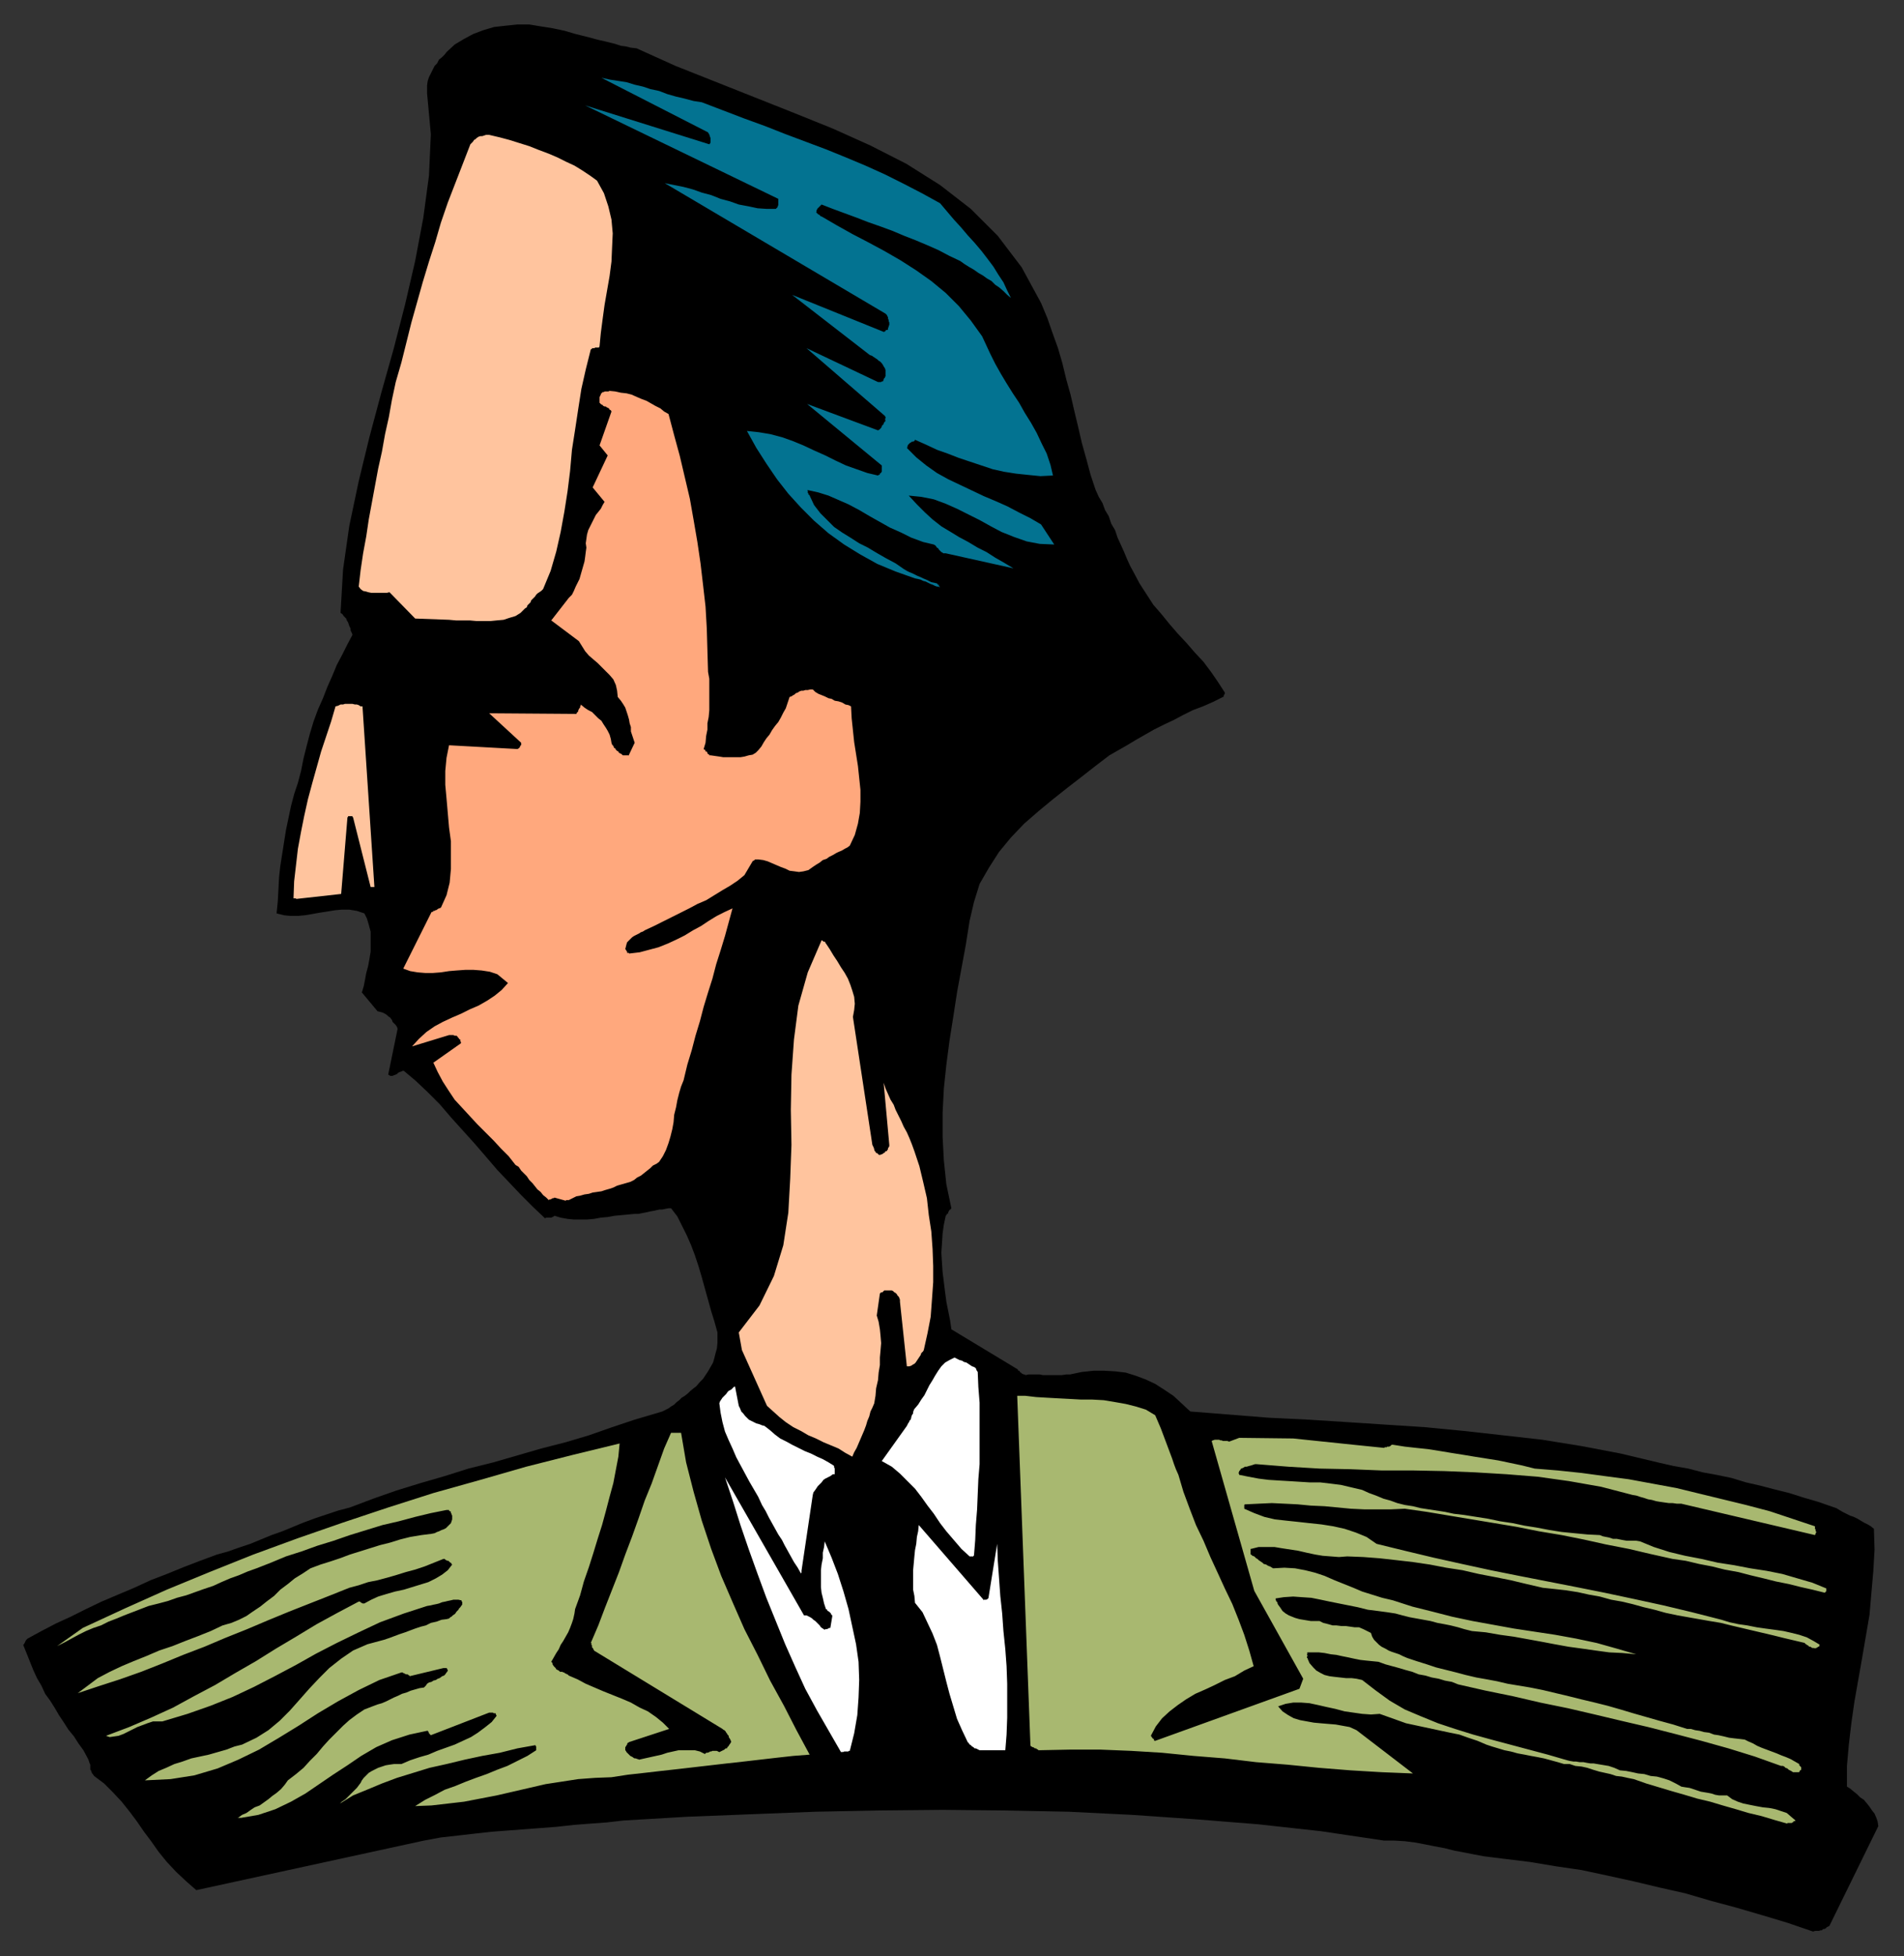 <?xml version="1.0" encoding="UTF-8" standalone="no"?>
<svg
   xmlns:dc="http://purl.org/dc/elements/1.1/"
   xmlns:cc="http://creativecommons.org/ns#"
   xmlns:rdf="http://www.w3.org/1999/02/22-rdf-syntax-ns#"
   xmlns:svg="http://www.w3.org/2000/svg"
   xmlns="http://www.w3.org/2000/svg"
   xmlns:sodipodi="http://sodipodi.sourceforge.net/DTD/sodipodi-0.dtd"
   xmlns:inkscape="http://www.inkscape.org/namespaces/inkscape"
   version="1.0"
   width="129.808mm"
   height="133.287mm"
   id="svg29"
   sodipodi:docname="CCM01372.WMF">
  <rect width="100%" height="100%" fill="#333333" stroke="none"/>
  <sodipodi:namedview
     pagecolor="#ffffff"
     bordercolor="#666666"
     borderopacity="1"
     objecttolerance="10"
     gridtolerance="10"
     guidetolerance="10"
     inkscape:pageopacity="0"
     inkscape:pageshadow="2"
     inkscape:window-width="640"
     inkscape:window-height="480"
     id="namedview31" />
  <defs
     id="defs3">
    <pattern
       id="WMFhbasepattern"
       patternUnits="userSpaceOnUse"
       width="6"
       height="6"
       x="0"
       y="0" />
  </defs>
  <path
     style="fill:#000000;fill-rule:evenodd;fill-opacity:1;stroke:none;"
     d="  M 467.185,497.464   L 467.67,497.303   L 467.993,497.303   L 468.316,497.303   L 468.639,497.303   L 469.124,497.141   L 469.447,497.141   L 469.771,496.818   L 470.094,496.818   L 470.417,496.657   L 470.74,496.333   L 471.063,496.172   L 471.387,496.01   L 483.991,470.321   L 483.83,469.19   L 483.507,468.221   L 483.022,467.09   L 482.375,466.282   L 481.729,465.313   L 481.083,464.505   L 480.275,463.535   L 479.305,462.889   L 478.497,462.081   L 477.689,461.435   L 476.719,460.627   L 475.911,460.142   L 475.911,454.811   L 476.396,449.317   L 477.043,443.824   L 477.851,438.169   L 478.82,432.676   L 479.79,427.183   L 480.759,421.528   L 481.729,415.873   L 482.214,410.218   L 482.699,404.725   L 483.022,399.07   L 482.86,393.738   L 482.052,393.092   L 481.244,392.608   L 480.275,392.123   L 479.467,391.638   L 478.659,391.153   L 477.689,390.669   L 476.719,390.346   L 475.75,389.861   L 474.78,389.376   L 473.972,388.891   L 473.164,388.407   L 472.195,388.084   L 468.478,386.791   L 464.599,385.66   L 461.044,384.529   L 457.166,383.56   L 453.449,382.59   L 449.894,381.783   L 446.177,380.652   L 442.299,379.844   L 438.743,379.197   L 435.027,378.228   L 431.31,377.582   L 427.755,376.774   L 417.574,374.35   L 407.393,372.412   L 397.374,370.796   L 387.355,369.665   L 377.174,368.534   L 367.155,367.565   L 357.136,366.918   L 347.278,366.272   L 337.097,365.626   L 327.078,365.141   L 316.897,364.333   L 306.716,363.525   L 304.454,361.425   L 302.353,359.486   L 299.929,357.871   L 297.667,356.417   L 295.243,355.286   L 292.657,354.316   L 290.072,353.508   L 287.324,353.185   L 284.577,353.024   L 281.83,353.024   L 278.76,353.347   L 275.689,353.993   L 274.72,353.993   L 273.588,354.155   L 272.619,354.155   L 271.649,354.155   L 270.68,354.155   L 269.71,354.155   L 268.74,354.155   L 267.933,353.993   L 266.963,353.993   L 266.155,353.993   L 265.024,353.993   L 264.216,354.155   L 264.054,353.993   L 263.731,353.993   L 263.569,353.831   L 263.408,353.831   L 263.246,353.67   L 263.084,353.508   L 262.923,353.508   L 262.761,353.185   L 262.6,353.024   L 262.438,353.024   L 262.276,352.862   L 262.276,352.7   L 245.147,342.36   L 244.824,340.098   L 244.339,337.675   L 243.854,335.251   L 243.531,332.828   L 243.208,330.243   L 242.885,327.658   L 242.723,325.234   L 242.561,322.649   L 242.723,320.226   L 242.885,317.64   L 243.208,315.379   L 243.693,313.117   L 243.854,312.955   L 244.016,312.632   L 244.177,312.632   L 244.339,312.309   L 244.339,312.147   L 244.501,311.986   L 244.501,311.824   L 244.662,311.663   L 244.824,311.501   L 244.985,311.501   L 244.985,311.339   L 245.147,311.178   L 243.854,305.038   L 243.208,298.899   L 242.885,292.759   L 242.885,286.62   L 243.208,280.319   L 243.854,274.179   L 244.662,268.039   L 245.632,261.9   L 246.601,255.599   L 247.733,249.459   L 248.864,243.32   L 249.833,237.18   L 250.965,232.333   L 252.419,227.648   L 254.843,223.447   L 257.429,219.408   L 260.499,215.692   L 263.892,212.137   L 267.609,208.906   L 271.326,205.836   L 275.204,202.766   L 278.76,200.02   L 282.476,197.112   L 285.87,194.527   L 288.132,193.234   L 290.395,191.941   L 292.819,190.487   L 295.081,189.195   L 297.344,187.902   L 299.929,186.61   L 302.353,185.479   L 304.777,184.186   L 307.363,182.894   L 309.948,181.924   L 312.534,180.793   L 315.12,179.501   L 315.12,179.501   L 315.12,179.501   L 315.281,179.501   L 315.281,179.339   L 315.281,179.339   L 315.281,179.178   L 315.443,179.016   L 315.443,178.855   L 315.443,178.855   L 315.604,178.693   L 315.604,178.531   L 315.604,178.37   L 313.827,175.623   L 312.049,173.038   L 310.11,170.453   L 307.848,168.03   L 305.747,165.606   L 303.484,163.183   L 301.384,160.759   L 299.283,158.174   L 297.182,155.75   L 295.404,153.004   L 293.627,150.257   L 292.172,147.511   L 291.203,145.733   L 290.395,143.956   L 289.587,142.017   L 288.779,140.24   L 287.971,138.463   L 287.324,136.524   L 286.355,134.908   L 285.708,132.97   L 284.739,131.354   L 284.092,129.577   L 283.123,127.961   L 282.315,126.184   L 281.022,122.306   L 279.891,118.105   L 278.76,114.066   L 277.79,109.865   L 276.82,105.826   L 275.851,101.626   L 274.72,97.586   L 273.75,93.547   L 272.619,89.67   L 271.164,85.63   L 269.872,81.914   L 268.256,78.037   L 263.246,68.827   L 257.105,60.749   L 250.157,53.802   L 242.238,47.662   L 233.512,42.169   L 224.301,37.484   L 214.605,33.121   L 204.585,29.082   L 194.405,25.043   L 184.224,21.004   L 174.043,16.965   L 164.024,12.441   L 162.569,12.279   L 161.277,11.956   L 159.984,11.794   L 158.529,11.31   L 157.237,10.987   L 155.944,10.663   L 154.489,10.34   L 153.197,10.017   L 152.065,9.694   L 150.773,9.371   L 149.48,9.048   L 148.187,8.725   L 145.44,7.917   L 142.369,7.271   L 139.299,6.786   L 136.39,6.301   L 133.32,6.301   L 130.249,6.624   L 127.341,6.947   L 124.593,7.755   L 122.008,8.725   L 119.584,10.017   L 117.16,11.471   L 115.059,13.41   L 114.574,14.056   L 113.928,14.703   L 113.12,15.349   L 112.635,16.318   L 111.989,16.965   L 111.504,17.934   L 111.019,18.903   L 110.534,19.873   L 110.211,20.842   L 110.049,21.973   L 110.049,22.942   L 110.049,24.073   L 111.019,34.575   L 110.534,45.239   L 109.08,56.064   L 106.979,67.212   L 104.393,78.36   L 101.485,89.67   L 98.253,101.141   L 95.182,112.612   L 92.435,123.922   L 90.011,135.393   L 88.395,146.703   L 87.749,157.851   L 88.234,158.174   L 88.557,158.659   L 88.88,158.982   L 89.203,159.305   L 89.365,159.79   L 89.688,160.274   L 89.849,160.759   L 90.011,161.244   L 90.334,161.89   L 90.334,162.375   L 90.657,163.021   L 90.819,163.506   L 89.526,165.929   L 88.234,168.514   L 86.779,171.261   L 85.648,174.008   L 84.355,176.916   L 83.224,179.824   L 81.931,182.732   L 80.8,185.802   L 79.83,189.033   L 79.022,192.103   L 78.214,195.334   L 77.568,198.566   L 76.76,201.635   L 75.79,204.544   L 74.982,207.613   L 74.336,210.683   L 73.69,213.753   L 73.205,216.823   L 72.72,219.893   L 72.235,222.962   L 71.912,225.87   L 71.75,228.94   L 71.589,232.01   L 71.266,235.241   L 73.205,235.726   L 74.821,235.888   L 76.76,235.888   L 78.538,235.726   L 80.477,235.403   L 82.254,235.08   L 84.355,234.757   L 86.294,234.434   L 88.072,234.272   L 90.011,234.272   L 91.95,234.595   L 93.889,235.241   L 94.536,236.534   L 95.021,238.15   L 95.505,239.927   L 95.505,241.542   L 95.505,243.32   L 95.505,245.097   L 95.182,247.036   L 94.859,248.813   L 94.374,250.59   L 94.051,252.367   L 93.728,253.983   L 93.243,255.599   L 97.283,260.446   L 97.929,260.607   L 98.576,260.769   L 99.222,261.092   L 99.707,261.415   L 100.03,261.738   L 100.515,262.061   L 101,262.708   L 101.161,263.192   L 101.485,263.516   L 101.969,264   L 102.293,264.485   L 102.454,264.97   L 100.03,276.764   L 100.353,276.926   L 100.515,277.087   L 101,277.087   L 101.161,277.087   L 101.485,276.926   L 101.969,276.764   L 102.293,276.603   L 102.616,276.279   L 102.939,276.118   L 103.424,275.956   L 103.747,275.795   L 104.07,275.795   L 107.141,278.38   L 110.211,281.288   L 113.281,284.358   L 116.19,287.751   L 119.099,290.982   L 122.169,294.375   L 125.24,297.929   L 128.149,301.322   L 131.219,304.554   L 134.289,307.785   L 137.36,310.855   L 140.43,313.763   L 140.753,313.601   L 140.915,313.601   L 141.238,313.601   L 141.4,313.601   L 141.561,313.601   L 141.723,313.601   L 141.885,313.601   L 142.046,313.601   L 142.369,313.44   L 142.369,313.44   L 142.693,313.278   L 142.854,313.117   L 144.47,313.601   L 146.248,313.924   L 147.864,314.086   L 149.48,314.086   L 151.257,314.086   L 153.035,313.924   L 154.813,313.601   L 156.59,313.44   L 158.368,313.117   L 160.145,312.955   L 161.761,312.793   L 163.539,312.632   L 164.509,312.632   L 165.317,312.47   L 166.125,312.309   L 166.933,312.147   L 167.579,311.986   L 168.549,311.824   L 169.195,311.663   L 170.003,311.501   L 170.649,311.501   L 171.457,311.339   L 172.265,311.178   L 172.912,311.178   L 174.528,313.278   L 175.659,315.54   L 176.952,318.125   L 178.083,320.71   L 179.053,323.295   L 180.022,326.204   L 180.83,328.95   L 181.638,331.858   L 182.446,334.767   L 183.254,337.675   L 184.062,340.26   L 184.87,343.168   L 184.87,344.461   L 184.87,345.915   L 184.709,347.369   L 184.385,348.5   L 184.062,349.792   L 183.739,350.923   L 183.093,352.054   L 182.446,353.185   L 181.8,354.155   L 181.153,355.124   L 180.345,355.932   L 179.376,357.063   L 178.729,357.548   L 177.921,358.194   L 177.275,358.84   L 176.467,359.486   L 175.659,359.971   L 175.013,360.617   L 174.366,361.102   L 173.72,361.748   L 172.912,362.233   L 172.265,362.718   L 171.619,363.041   L 170.649,363.525   L 163.539,365.626   L 157.721,367.565   L 151.742,369.665   L 145.763,371.442   L 139.461,373.058   L 133.32,374.835   L 127.179,376.612   L 120.715,378.228   L 114.574,380.167   L 108.433,381.944   L 102.131,383.883   L 96.152,385.983   L 90.173,388.245   L 87.102,389.053   L 84.194,390.022   L 81.285,390.992   L 78.214,392.123   L 75.467,393.254   L 72.72,394.385   L 69.973,395.354   L 67.226,396.485   L 64.478,397.616   L 61.57,398.585   L 58.822,399.555   L 55.914,400.363   L 51.55,401.978   L 47.349,403.594   L 42.986,405.371   L 38.784,406.987   L 34.582,408.926   L 30.381,410.703   L 26.179,412.48   L 22.139,414.419   L 18.261,416.358   L 14.382,418.135   L 10.666,420.074   L 7.11,422.013   L 7.11,422.013   L 6.949,422.174   L 6.787,422.336   L 6.626,422.497   L 6.626,422.659   L 6.626,422.659   L 6.464,422.821   L 6.464,422.982   L 6.302,423.144   L 6.302,423.305   L 6.141,423.467   L 5.979,423.628   L 8.565,430.091   L 9.534,432.191   L 10.666,434.13   L 11.635,436.231   L 12.928,438.008   L 14.059,439.785   L 15.19,441.724   L 16.483,443.663   L 17.614,445.44   L 19.069,447.217   L 20.2,448.994   L 21.493,450.772   L 22.624,452.872   L 22.786,453.195   L 22.947,453.68   L 23.109,454.164   L 23.27,454.488   L 23.27,454.811   L 23.27,455.295   L 23.27,455.78   L 23.432,455.942   L 23.594,456.426   L 23.755,456.75   L 23.917,456.911   L 24.24,457.396   L 26.826,459.335   L 29.088,461.597   L 31.35,464.02   L 33.29,466.444   L 35.229,469.029   L 37.006,471.614   L 38.946,474.199   L 40.885,476.945   L 42.986,479.531   L 45.41,482.116   L 47.995,484.539   L 50.581,486.801   L 109.241,474.037   L 113.605,473.229   L 117.968,472.745   L 122.169,472.26   L 126.533,471.775   L 130.734,471.452   L 135.097,471.129   L 139.299,470.806   L 143.501,470.483   L 147.864,469.998   L 152.065,469.675   L 156.429,469.352   L 160.63,468.867   L 177.113,467.898   L 193.597,467.251   L 210.08,466.605   L 226.401,466.282   L 242.885,466.12   L 259.045,466.282   L 275.366,466.605   L 291.688,467.413   L 308.009,468.544   L 324.169,469.836   L 340.329,471.614   L 356.651,474.037   L 359.236,474.037   L 361.984,474.199   L 364.569,474.522   L 367.155,475.007   L 369.579,475.491   L 372.164,475.976   L 374.75,476.622   L 377.336,477.107   L 379.76,477.592   L 382.345,478.076   L 384.931,478.4   L 387.516,478.723   L 394.142,479.531   L 400.929,480.661   L 407.555,481.631   L 414.342,483.085   L 420.968,484.539   L 427.755,486.155   L 434.219,487.609   L 440.844,489.548   L 447.47,491.325   L 454.095,493.264   L 460.559,495.202   L 467.185,497.464   L 467.185,497.464  z "
     id="path5" />
  <path
     style="fill:#a8b870;fill-rule:evenodd;fill-opacity:1;stroke:none;"
     d="  M 460.559,469.675   L 460.559,469.513   L 460.721,469.513   L 461.044,469.513   L 461.044,469.513   L 461.367,469.513   L 461.529,469.513   L 461.691,469.513   L 461.852,469.352   L 462.014,469.352   L 462.175,469.029   L 462.499,469.029   L 462.66,468.867   L 461.529,467.898   L 460.398,466.928   L 458.943,466.444   L 457.489,465.959   L 455.873,465.636   L 454.257,465.474   L 452.479,465.151   L 450.863,464.828   L 449.247,464.505   L 447.793,464.02   L 446.339,463.374   L 445.046,462.404   L 443.915,462.404   L 442.945,462.404   L 441.976,462.243   L 441.006,461.92   L 440.198,461.758   L 439.228,461.597   L 438.259,461.435   L 437.289,461.112   L 436.32,460.789   L 435.35,460.466   L 434.219,460.304   L 433.249,460.142   L 431.795,459.335   L 430.179,458.527   L 428.724,458.042   L 426.947,457.557   L 425.331,457.396   L 423.715,456.911   L 422.099,456.75   L 420.644,456.426   L 419.028,456.103   L 417.412,455.942   L 415.958,455.295   L 414.504,454.811   L 413.534,454.649   L 412.564,454.488   L 411.595,454.326   L 410.625,454.164   L 409.817,454.164   L 408.848,454.003   L 408.04,453.841   L 407.07,453.841   L 406.1,453.68   L 405.454,453.68   L 404.484,453.518   L 403.838,453.357   L 398.828,451.903   L 393.98,450.61   L 389.132,449.317   L 384.284,448.025   L 379.598,446.732   L 374.912,445.278   L 370.548,443.824   L 366.185,442.047   L 361.984,440.27   L 358.105,438.008   L 354.55,435.423   L 350.995,432.676   L 349.54,432.353   L 348.248,432.191   L 346.793,432.191   L 345.339,432.03   L 343.884,431.868   L 342.592,431.707   L 341.299,431.384   L 340.329,430.899   L 339.198,430.253   L 338.39,429.445   L 337.42,428.314   L 336.936,427.183   L 336.936,427.021   L 336.774,427.021   L 336.774,426.86   L 336.774,426.698   L 336.936,426.537   L 336.774,426.537   L 336.936,426.375   L 336.774,426.213   L 336.774,426.052   L 336.936,425.89   L 336.774,425.729   L 336.936,425.567   L 338.39,425.567   L 339.844,425.567   L 341.299,425.729   L 342.915,426.052   L 344.369,426.213   L 345.824,426.537   L 347.44,426.86   L 348.894,427.183   L 350.51,427.506   L 351.964,427.668   L 353.58,427.829   L 355.196,427.991   L 356.974,428.637   L 358.752,429.122   L 360.529,429.606   L 362.145,430.091   L 363.923,430.576   L 365.539,431.222   L 367.316,431.545   L 368.932,432.03   L 370.71,432.353   L 372.326,432.838   L 374.104,433.161   L 375.72,433.807   L 382.83,435.423   L 389.94,436.877   L 396.889,438.493   L 404,439.947   L 410.948,441.562   L 417.736,443.178   L 424.684,444.794   L 431.633,446.571   L 438.42,448.348   L 445.369,450.287   L 452.156,452.387   L 458.943,454.811   L 459.428,454.811   L 459.751,454.972   L 460.075,455.295   L 460.559,455.457   L 460.883,455.78   L 461.206,455.942   L 461.529,456.103   L 462.014,456.426   L 462.337,456.426   L 462.66,456.426   L 462.983,456.426   L 463.63,456.426   L 463.63,456.426   L 463.63,456.426   L 463.63,456.265   L 463.63,456.265   L 463.63,456.265   L 463.791,456.103   L 463.791,456.103   L 463.791,455.942   L 463.953,455.942   L 463.953,455.942   L 464.115,455.78   L 464.115,455.78   L 464.115,455.457   L 464.115,455.295   L 464.115,455.295   L 464.115,455.134   L 463.953,454.972   L 463.953,454.972   L 463.791,454.811   L 463.791,454.811   L 463.63,454.649   L 463.63,454.488   L 463.63,454.326   L 463.63,454.326   L 462.499,453.68   L 461.367,453.034   L 460.236,452.549   L 458.943,452.064   L 457.812,451.579   L 456.519,451.095   L 455.227,450.61   L 453.934,450.125   L 452.803,449.641   L 451.671,448.994   L 450.54,448.51   L 449.571,448.025   L 448.278,447.863   L 446.823,447.702   L 445.531,447.54   L 444.238,447.217   L 442.784,446.894   L 441.652,446.732   L 440.36,446.248   L 439.067,446.086   L 437.935,445.763   L 436.804,445.601   L 435.673,445.278   L 434.704,445.278   L 431.148,444.147   L 427.593,443.178   L 424.2,442.209   L 420.806,441.239   L 417.574,440.27   L 414.18,439.3   L 410.948,438.493   L 407.555,437.685   L 404.323,436.877   L 400.929,436.069   L 397.536,435.261   L 394.304,434.615   L 391.395,434.13   L 388.486,433.646   L 385.739,432.999   L 383.153,432.515   L 380.406,432.03   L 377.659,431.384   L 375.235,430.737   L 372.649,430.091   L 370.064,429.445   L 367.64,428.637   L 365.054,427.829   L 362.63,427.021   L 361.499,426.537   L 360.529,426.052   L 359.56,425.729   L 358.59,425.406   L 357.782,425.082   L 356.974,424.598   L 356.004,424.113   L 355.358,423.628   L 354.712,422.982   L 354.065,422.336   L 353.58,421.528   L 353.257,420.559   L 352.288,420.074   L 351.318,419.589   L 350.187,419.104   L 349.056,419.104   L 347.924,418.943   L 346.793,418.781   L 345.662,418.781   L 344.369,418.62   L 343.4,418.62   L 342.268,418.297   L 340.976,417.974   L 340.006,417.489   L 338.875,417.489   L 337.744,417.489   L 336.774,417.327   L 335.804,417.166   L 334.835,417.004   L 333.704,416.681   L 332.896,416.358   L 332.088,416.035   L 331.28,415.55   L 330.472,414.904   L 329.825,413.934   L 329.34,413.288   L 329.179,412.965   L 329.179,412.965   L 329.179,412.803   L 329.017,412.48   L 328.856,412.48   L 328.856,412.319   L 328.694,411.996   L 328.694,411.996   L 328.694,411.834   L 328.694,411.672   L 328.694,411.672   L 328.694,411.672   L 330.795,411.349   L 333.219,411.188   L 335.481,411.349   L 337.905,411.511   L 340.329,411.996   L 342.592,412.48   L 345.016,412.965   L 347.44,413.45   L 349.864,413.934   L 352.449,414.581   L 355.035,414.904   L 357.459,415.227   L 359.56,415.55   L 361.337,416.035   L 363.276,416.519   L 365.054,416.843   L 366.832,417.166   L 368.609,417.489   L 370.387,417.974   L 372.164,418.297   L 373.78,418.62   L 375.72,419.104   L 377.336,419.589   L 379.275,420.074   L 382.83,420.397   L 386.547,421.043   L 390.102,421.528   L 393.657,422.174   L 397.212,422.821   L 400.606,423.467   L 404.161,424.113   L 407.716,424.598   L 411.11,425.082   L 414.665,425.567   L 418.059,425.729   L 421.614,426.052   L 416.604,424.598   L 411.433,423.144   L 406.1,422.013   L 400.768,421.043   L 395.435,420.235   L 390.102,419.428   L 384.769,418.458   L 379.436,417.489   L 374.104,416.358   L 369.094,415.065   L 363.923,413.773   L 358.913,412.157   L 356.166,411.511   L 353.58,410.703   L 350.995,409.895   L 348.732,408.926   L 346.308,407.956   L 343.884,406.987   L 341.299,405.856   L 338.875,405.048   L 336.289,404.402   L 333.704,403.917   L 330.956,403.756   L 328.048,403.917   L 327.24,403.433   L 326.755,403.271   L 326.27,402.948   L 325.624,402.786   L 325.3,402.463   L 324.816,402.14   L 324.331,401.817   L 324.008,401.494   L 323.684,401.332   L 323.2,400.847   L 322.715,400.686   L 322.392,400.363   L 322.23,400.363   L 322.23,400.201   L 322.23,400.04   L 322.23,399.878   L 322.23,399.716   L 322.23,399.555   L 322.23,399.393   L 322.23,399.232   L 322.23,399.07   L 322.23,399.07   L 322.23,398.909   L 322.392,398.909   L 324.331,398.424   L 326.27,398.424   L 328.371,398.424   L 330.31,398.747   L 332.411,399.07   L 334.512,399.393   L 336.612,399.878   L 338.875,400.363   L 340.814,400.686   L 342.915,400.847   L 345.016,401.009   L 347.116,400.847   L 351.318,401.009   L 355.52,401.332   L 359.883,401.817   L 364.084,402.302   L 368.448,402.948   L 372.649,403.756   L 376.851,404.402   L 381.052,405.371   L 385.254,406.179   L 389.294,406.987   L 393.334,407.956   L 397.536,408.926   L 400.606,409.249   L 403.515,409.572   L 406.585,410.057   L 409.494,410.703   L 412.241,411.188   L 415.15,411.996   L 417.897,412.48   L 420.644,413.127   L 423.553,413.934   L 426.3,414.581   L 429.209,415.388   L 432.28,416.035   L 435.027,416.519   L 437.774,417.004   L 440.521,417.489   L 443.43,417.974   L 446.015,418.62   L 448.763,419.266   L 451.51,419.912   L 454.257,420.559   L 457.004,421.205   L 459.59,421.851   L 462.337,422.497   L 465.084,423.144   L 465.084,423.305   L 465.407,423.467   L 465.569,423.628   L 465.892,423.79   L 466.054,423.951   L 466.215,424.113   L 466.539,424.113   L 466.7,424.275   L 467.023,424.436   L 467.185,424.436   L 467.508,424.436   L 467.67,424.598   L 467.831,424.436   L 467.993,424.436   L 468.155,424.436   L 468.155,424.275   L 468.316,424.275   L 468.478,424.113   L 468.639,424.113   L 468.639,424.113   L 468.801,423.951   L 468.801,423.79   L 468.801,423.628   L 468.963,423.628   L 467.347,422.659   L 465.569,421.69   L 463.63,421.043   L 461.691,420.559   L 459.59,420.074   L 457.327,419.751   L 454.903,419.428   L 452.641,419.104   L 450.217,418.62   L 447.955,418.297   L 445.692,417.812   L 443.591,417.166   L 435.996,415.227   L 428.563,413.45   L 421.129,411.834   L 413.534,410.218   L 406.262,408.764   L 398.828,407.31   L 391.395,405.856   L 384.123,404.402   L 376.689,402.786   L 369.417,401.171   L 361.984,399.393   L 354.712,397.616   L 352.126,395.839   L 349.379,394.708   L 346.47,393.738   L 343.561,393.092   L 340.491,392.608   L 337.42,392.284   L 334.512,391.961   L 331.441,391.638   L 328.532,391.315   L 325.785,390.669   L 323.2,389.699   L 320.614,388.568   L 320.614,388.407   L 320.614,388.245   L 320.614,388.245   L 320.614,388.084   L 320.614,387.922   L 320.614,387.761   L 320.614,387.761   L 320.614,387.599   L 320.614,387.599   L 320.776,387.437   L 320.776,387.437   L 320.937,387.437   L 324.169,387.276   L 327.724,387.114   L 331.118,387.276   L 334.35,387.437   L 337.744,387.761   L 341.299,387.922   L 344.692,388.245   L 348.086,388.568   L 351.48,388.73   L 355.035,388.73   L 358.428,388.73   L 361.984,388.568   L 367.64,389.376   L 373.457,390.346   L 379.275,391.315   L 385.092,392.284   L 390.91,393.254   L 396.566,394.385   L 402.384,395.354   L 408.04,396.485   L 413.857,397.778   L 419.675,398.909   L 425.169,400.201   L 430.987,401.494   L 434.38,401.978   L 437.774,402.786   L 441.168,403.433   L 444.399,404.24   L 447.955,404.887   L 451.025,405.694   L 454.419,406.502   L 457.651,407.31   L 460.883,407.956   L 464.115,408.764   L 467.023,409.41   L 470.255,410.218   L 470.255,410.057   L 470.255,410.057   L 470.417,410.057   L 470.417,409.895   L 470.417,409.895   L 470.579,409.895   L 470.579,409.734   L 470.579,409.572   L 470.579,409.41   L 470.579,409.41   L 470.579,409.249   L 470.579,409.087   L 467.023,407.633   L 463.145,406.502   L 459.267,405.371   L 455.227,404.563   L 451.025,403.917   L 446.823,403.109   L 442.622,402.463   L 438.42,401.494   L 434.219,400.686   L 430.179,399.716   L 426.139,398.424   L 422.584,396.97   L 421.614,396.808   L 420.806,396.808   L 420.16,396.808   L 419.19,396.808   L 418.22,396.647   L 417.412,396.485   L 416.604,396.324   L 415.635,396.324   L 414.665,396   L 413.857,395.839   L 413.049,395.677   L 412.241,395.354   L 409.009,395.193   L 405.616,394.869   L 402.384,394.546   L 399.313,394.062   L 395.92,393.415   L 392.849,392.931   L 389.779,392.284   L 386.547,391.8   L 383.476,391.153   L 380.406,390.669   L 377.336,390.184   L 374.588,389.861   L 372.326,389.376   L 370.225,389.053   L 368.124,388.73   L 366.024,388.407   L 364.084,387.922   L 361.984,387.599   L 360.044,387.114   L 358.267,386.468   L 356.489,385.983   L 354.55,385.175   L 352.772,384.529   L 350.995,383.721   L 348.248,383.075   L 345.5,382.429   L 342.915,382.106   L 340.168,381.783   L 337.42,381.783   L 334.835,381.621   L 332.249,381.459   L 329.502,381.298   L 326.916,381.136   L 324.331,380.813   L 321.745,380.328   L 319.321,379.844   L 319.16,379.359   L 319.321,378.874   L 319.483,378.713   L 319.806,378.228   L 320.291,378.067   L 320.776,377.743   L 321.26,377.743   L 321.745,377.582   L 322.392,377.42   L 322.876,377.259   L 323.361,377.097   L 323.846,377.097   L 331.926,377.743   L 340.006,378.228   L 347.924,378.39   L 356.004,378.713   L 364.084,378.713   L 372.164,378.874   L 380.083,379.197   L 388.163,379.682   L 396.243,380.328   L 404.323,381.459   L 412.564,382.913   L 420.644,385.014   L 421.614,385.175   L 422.584,385.499   L 423.715,385.822   L 424.684,386.145   L 425.654,386.306   L 426.785,386.63   L 427.755,386.791   L 428.886,386.953   L 430.017,387.114   L 430.987,387.114   L 432.118,387.276   L 433.249,387.276   L 467.67,395.354   L 467.831,395.031   L 467.831,394.869   L 467.993,394.708   L 467.993,394.546   L 467.993,394.385   L 467.831,394.385   L 467.831,394.062   L 467.831,393.9   L 467.67,393.738   L 467.67,393.577   L 467.67,393.254   L 467.67,393.092   L 461.852,391.153   L 456.035,389.215   L 449.894,387.599   L 443.915,386.145   L 437.935,384.691   L 431.956,383.237   L 425.816,382.106   L 419.675,380.975   L 413.534,380.167   L 407.555,379.359   L 401.414,378.713   L 395.435,378.228   L 392.203,377.42   L 389.132,376.774   L 386.062,376.128   L 382.992,375.643   L 379.921,375.158   L 377.012,374.674   L 373.942,374.189   L 371.033,373.704   L 367.963,373.219   L 364.892,372.896   L 361.984,372.573   L 358.913,372.089   L 358.59,372.089   L 358.428,372.25   L 358.267,372.412   L 357.944,372.573   L 357.944,372.573   L 357.62,372.573   L 357.459,372.573   L 357.297,372.735   L 357.136,372.735   L 356.974,372.735   L 356.812,372.735   L 356.651,372.896   L 348.732,372.089   L 333.219,370.473   L 319.321,370.311   L 316.736,371.281   L 316.251,371.119   L 315.928,371.119   L 315.604,371.119   L 315.12,371.119   L 314.796,370.958   L 314.473,370.958   L 314.15,370.796   L 313.665,370.796   L 313.342,370.796   L 313.019,370.796   L 312.534,370.958   L 312.211,371.119   L 323.2,409.734   L 335.804,432.353   L 334.835,434.938   L 297.667,448.348   L 297.505,448.348   L 297.344,448.187   L 297.344,448.025   L 297.344,447.863   L 297.182,447.863   L 297.02,447.702   L 296.859,447.54   L 296.859,447.379   L 296.697,447.379   L 296.697,447.217   L 296.536,447.056   L 296.536,447.056   L 297.828,444.632   L 299.444,442.532   L 301.384,440.754   L 303.484,439.139   L 305.585,437.685   L 308.009,436.231   L 310.595,435.1   L 313.019,433.969   L 315.604,432.676   L 318.19,431.707   L 320.614,430.253   L 323.038,429.122   L 321.907,425.082   L 320.614,421.043   L 319.16,417.166   L 317.544,413.127   L 315.604,409.087   L 313.827,405.21   L 311.888,401.009   L 310.11,396.808   L 308.171,392.769   L 306.555,388.568   L 304.939,384.206   L 303.646,379.844   L 303,378.39   L 302.515,377.097   L 302.03,375.643   L 301.545,374.35   L 301.06,373.058   L 300.576,371.765   L 300.091,370.473   L 299.606,369.18   L 299.121,367.888   L 298.636,366.757   L 298.152,365.626   L 297.667,364.495   L 295.243,363.041   L 292.657,362.233   L 290.072,361.587   L 287.324,361.102   L 284.416,360.617   L 281.507,360.456   L 278.598,360.456   L 275.689,360.294   L 272.619,360.133   L 269.71,359.971   L 266.963,359.809   L 264.216,359.486   L 263.892,359.486   L 263.569,359.486   L 263.408,359.486   L 263.084,359.486   L 263.084,359.486   L 262.761,359.486   L 262.6,359.486   L 262.438,359.486   L 262.276,359.486   L 262.115,359.486   L 262.115,359.486   L 262.115,359.648   L 265.509,449.317   L 265.509,449.317   L 265.509,449.479   L 265.67,449.802   L 265.832,449.802   L 265.993,449.964   L 266.155,449.964   L 266.478,450.125   L 266.64,450.287   L 266.963,450.287   L 267.125,450.448   L 267.448,450.61   L 267.609,450.772   L 275.528,450.61   L 283.608,450.61   L 291.526,450.933   L 299.444,451.418   L 307.524,452.226   L 315.604,452.872   L 323.684,453.841   L 331.764,454.488   L 339.844,455.295   L 347.924,455.942   L 356.004,456.426   L 364.084,456.75   L 349.54,445.601   L 347.763,444.794   L 345.985,444.47   L 344.208,444.147   L 342.268,443.986   L 340.329,443.824   L 338.552,443.663   L 336.774,443.34   L 334.996,443.016   L 333.38,442.532   L 331.926,441.724   L 330.472,440.754   L 329.34,439.462   L 331.28,438.816   L 333.219,438.493   L 335.32,438.493   L 337.42,438.654   L 339.683,439.139   L 341.784,439.623   L 344.046,440.108   L 346.47,440.754   L 348.732,441.078   L 350.995,441.401   L 353.257,441.562   L 355.52,441.401   L 357.782,442.209   L 360.044,443.016   L 362.307,443.824   L 364.569,444.309   L 366.832,444.794   L 369.094,445.278   L 371.356,445.763   L 373.619,446.248   L 376.043,446.732   L 378.305,447.54   L 380.729,448.348   L 382.992,449.317   L 384.446,449.802   L 386.062,450.287   L 387.678,450.772   L 389.294,451.095   L 391.072,451.579   L 392.849,451.903   L 394.465,452.226   L 396.243,452.549   L 397.859,452.872   L 399.636,453.357   L 401.414,453.841   L 403.03,454.326   L 404.484,454.326   L 405.939,454.811   L 407.555,454.972   L 409.009,455.295   L 410.464,455.78   L 412.08,456.265   L 413.534,456.588   L 414.988,456.911   L 416.443,457.396   L 417.897,457.557   L 419.352,457.881   L 420.968,458.204   L 424.2,459.335   L 427.432,460.304   L 430.664,461.273   L 434.057,462.243   L 437.289,463.212   L 440.683,464.02   L 443.915,464.989   L 447.308,465.959   L 450.54,466.928   L 453.934,467.736   L 457.166,468.706   L 460.559,469.675   L 460.559,469.675  z "
     id="path7" />
  <path
     style="fill:#a8b870;fill-rule:evenodd;fill-opacity:1;stroke:none;"
     d="  M 61.893,468.221   L 66.579,467.413   L 70.942,465.959   L 74.982,464.02   L 78.699,461.92   L 82.254,459.496   L 85.81,457.073   L 89.526,454.649   L 93.081,452.226   L 96.96,449.964   L 101,448.187   L 105.525,446.732   L 110.049,445.763   L 110.211,445.763   L 110.211,445.763   L 110.211,445.763   L 110.211,445.763   L 110.373,445.925   L 110.373,446.086   L 110.534,446.248   L 110.534,446.248   L 110.534,446.409   L 110.696,446.571   L 110.857,446.732   L 111.019,446.894   L 126.048,441.078   L 126.209,441.078   L 126.209,441.078   L 126.533,441.078   L 126.694,441.078   L 126.856,441.078   L 127.017,441.078   L 127.179,441.239   L 127.341,441.239   L 127.664,441.239   L 127.825,441.562   L 127.825,441.724   L 127.987,441.885   L 126.694,443.501   L 125.078,444.794   L 123.139,446.248   L 121.361,447.379   L 119.261,448.348   L 117.16,449.317   L 114.897,450.125   L 112.635,450.933   L 110.373,451.903   L 108.11,452.549   L 105.686,453.357   L 103.424,454.326   L 102.454,454.326   L 101.485,454.326   L 100.353,454.488   L 99.384,454.649   L 98.414,454.972   L 97.445,455.295   L 96.475,455.78   L 95.829,456.103   L 95.021,456.588   L 94.374,457.234   L 93.728,457.881   L 93.243,458.527   L 92.92,459.173   L 92.435,459.819   L 91.95,460.466   L 91.465,460.95   L 90.981,461.435   L 90.496,461.92   L 90.011,462.404   L 89.526,462.889   L 89.041,463.374   L 88.557,463.697   L 88.072,464.02   L 87.587,464.505   L 90.981,462.404   L 94.536,460.95   L 98.414,459.335   L 102.293,457.881   L 106.494,456.588   L 110.696,455.295   L 115.059,454.326   L 119.745,453.195   L 124.27,452.226   L 128.795,451.418   L 133.32,450.287   L 137.845,449.479   L 138.006,449.479   L 138.006,449.479   L 138.006,449.479   L 138.006,449.479   L 138.006,449.641   L 138.168,449.802   L 138.168,449.802   L 138.168,449.964   L 138.168,450.125   L 138.168,450.287   L 138.168,450.448   L 138.168,450.772   L 135.905,452.226   L 133.32,453.518   L 130.734,454.811   L 128.149,455.78   L 125.401,456.911   L 122.654,457.881   L 120.069,458.85   L 117.321,459.981   L 114.574,460.95   L 112.15,462.243   L 109.565,463.535   L 106.979,465.151   L 111.181,464.989   L 115.382,464.505   L 119.584,464.02   L 123.785,463.212   L 127.987,462.404   L 132.189,461.435   L 136.39,460.466   L 140.592,459.496   L 144.793,458.85   L 148.995,458.204   L 153.358,457.881   L 157.56,457.719   L 161.761,457.073   L 166.125,456.588   L 170.326,456.103   L 174.689,455.619   L 178.891,455.134   L 183.093,454.649   L 187.294,454.164   L 191.657,453.68   L 195.859,453.195   L 200.061,452.71   L 204.424,452.226   L 208.625,451.903   L 205.232,445.601   L 202,439.3   L 198.445,432.838   L 195.213,426.213   L 191.819,419.589   L 188.91,412.965   L 185.84,405.856   L 183.254,398.909   L 180.83,391.638   L 178.729,384.206   L 176.79,376.612   L 175.497,369.019   L 172.912,369.019   L 171.134,373.058   L 169.518,377.582   L 167.902,382.106   L 166.125,386.468   L 164.509,391.153   L 162.893,395.677   L 161.115,400.363   L 159.499,404.887   L 157.721,409.41   L 155.944,413.934   L 154.166,418.62   L 152.227,423.144   L 152.389,423.144   L 152.389,423.467   L 152.389,423.628   L 152.55,423.79   L 152.55,423.951   L 152.55,424.113   L 152.55,424.275   L 152.712,424.436   L 152.873,424.598   L 152.873,424.759   L 153.035,424.921   L 153.035,425.082   L 186.163,445.278   L 186.325,445.44   L 186.648,445.601   L 186.809,445.763   L 186.971,445.925   L 187.133,446.248   L 187.294,446.409   L 187.456,446.732   L 187.779,447.056   L 187.779,447.379   L 188.102,447.863   L 188.264,448.187   L 188.425,448.671   L 188.264,448.833   L 188.102,449.156   L 187.941,449.317   L 187.779,449.641   L 187.456,449.964   L 187.294,450.287   L 186.971,450.287   L 186.648,450.61   L 186.325,450.772   L 186.001,450.933   L 185.678,451.095   L 185.355,451.256   L 185.032,451.095   L 184.709,450.933   L 184.385,450.933   L 184.224,450.933   L 183.739,450.933   L 183.577,450.933   L 183.254,451.095   L 182.931,451.095   L 182.769,451.256   L 182.285,451.418   L 181.961,451.418   L 181.638,451.741   L 180.345,451.095   L 179.053,450.772   L 177.598,450.772   L 176.305,450.772   L 174.851,450.772   L 173.397,451.095   L 171.942,451.418   L 170.488,451.903   L 169.033,452.226   L 167.579,452.549   L 166.125,452.872   L 164.67,453.195   L 164.347,453.034   L 164.185,453.034   L 163.862,452.872   L 163.539,452.872   L 163.216,452.71   L 163.054,452.549   L 162.731,452.387   L 162.408,452.226   L 162.085,451.903   L 161.923,451.741   L 161.6,451.418   L 161.438,451.256   L 161.277,450.933   L 161.115,450.772   L 161.115,450.448   L 161.115,450.287   L 161.115,449.964   L 161.277,449.802   L 161.438,449.479   L 161.6,449.317   L 161.6,449.156   L 161.761,448.833   L 161.923,448.833   L 162.085,448.671   L 172.427,445.278   L 170.811,443.663   L 169.033,442.209   L 166.933,440.754   L 164.832,439.785   L 162.569,438.493   L 160.307,437.523   L 157.883,436.554   L 155.459,435.584   L 153.197,434.615   L 150.934,433.646   L 148.833,432.515   L 146.571,431.545   L 146.409,431.384   L 146.248,431.222   L 146.086,431.222   L 145.925,431.06   L 145.763,431.06   L 145.601,430.899   L 145.44,430.899   L 145.44,430.737   L 145.278,430.737   L 145.278,430.737   L 145.278,430.737   L 145.117,430.737   L 144.955,430.576   L 144.47,430.576   L 144.309,430.576   L 143.985,430.253   L 143.662,430.091   L 143.339,429.929   L 143.177,429.606   L 142.854,429.283   L 142.693,429.122   L 142.369,428.637   L 142.369,428.314   L 142.046,427.991   L 142.693,426.86   L 143.339,425.729   L 143.985,424.759   L 144.47,423.628   L 145.117,422.659   L 145.763,421.528   L 146.409,420.397   L 146.894,419.266   L 147.379,417.974   L 147.702,417.004   L 148.025,415.55   L 148.187,414.419   L 149.48,410.865   L 150.449,407.31   L 151.742,403.594   L 152.873,400.04   L 154.005,396.324   L 155.136,392.769   L 156.105,389.215   L 157.075,385.499   L 158.045,381.944   L 158.691,378.551   L 159.337,375.158   L 159.661,371.765   L 147.702,374.674   L 135.582,377.743   L 123.785,381.136   L 111.665,384.529   L 100.03,388.245   L 88.395,392.123   L 76.76,396.162   L 65.286,400.363   L 53.974,404.887   L 42.986,409.41   L 32.158,414.257   L 21.331,419.266   L 14.706,423.951   L 16.645,422.982   L 18.422,422.013   L 20.2,421.043   L 22.139,420.074   L 24.078,419.266   L 26.018,418.62   L 27.957,417.65   L 30.058,416.843   L 31.997,416.035   L 34.098,415.227   L 36.198,414.419   L 38.299,413.611   L 40.885,412.965   L 43.309,412.319   L 45.571,411.511   L 47.995,410.865   L 50.258,410.057   L 52.52,409.249   L 54.944,408.441   L 57.045,407.472   L 59.307,406.502   L 61.57,405.694   L 63.832,404.725   L 66.094,403.917   L 69.811,402.463   L 73.69,400.847   L 77.73,399.555   L 81.77,398.101   L 85.971,396.808   L 90.173,395.354   L 94.374,394.062   L 98.576,392.769   L 102.777,391.8   L 106.979,390.669   L 111.019,389.699   L 115.059,388.891   L 115.382,388.891   L 115.544,388.891   L 115.705,388.891   L 115.705,389.053   L 115.867,389.215   L 116.029,389.215   L 116.19,389.376   L 116.19,389.699   L 116.352,389.861   L 116.352,390.022   L 116.513,390.346   L 116.513,390.669   L 116.513,391.315   L 116.352,391.8   L 116.19,392.284   L 115.705,392.769   L 115.221,393.254   L 114.897,393.577   L 114.251,393.9   L 113.766,394.062   L 113.12,394.385   L 112.635,394.546   L 111.989,394.869   L 111.181,395.031   L 108.595,395.354   L 105.686,395.839   L 103.101,396.485   L 100.515,397.293   L 97.929,397.939   L 95.344,398.747   L 92.758,399.555   L 90.173,400.363   L 87.587,401.332   L 85.163,402.14   L 82.578,402.948   L 79.992,403.917   L 78.053,405.21   L 75.952,406.502   L 74.174,407.956   L 72.235,409.41   L 70.619,411.026   L 68.68,412.48   L 67.064,413.773   L 65.125,415.065   L 63.509,416.196   L 61.57,417.166   L 59.63,417.974   L 57.368,418.62   L 54.298,420.074   L 51.066,421.366   L 47.672,422.659   L 44.44,423.951   L 41.046,425.082   L 37.653,426.537   L 34.421,427.829   L 31.35,429.122   L 28.28,430.576   L 25.21,432.191   L 22.624,434.13   L 20.038,436.069   L 25.371,434.292   L 30.866,432.515   L 36.36,430.576   L 41.693,428.475   L 47.187,426.213   L 52.682,424.113   L 58.014,421.851   L 63.67,419.589   L 69.003,417.327   L 74.498,415.065   L 79.83,412.965   L 85.163,410.865   L 87.587,409.895   L 90.011,408.926   L 92.435,408.279   L 94.859,407.472   L 97.283,406.987   L 99.707,406.341   L 101.969,405.694   L 104.555,404.887   L 106.979,404.24   L 109.403,403.433   L 111.827,402.463   L 114.251,401.494   L 114.574,401.494   L 114.736,401.655   L 114.897,401.817   L 115.059,401.817   L 115.221,401.978   L 115.544,401.978   L 115.705,402.14   L 115.867,402.302   L 116.029,402.463   L 116.19,402.463   L 116.352,402.786   L 116.513,402.948   L 115.382,404.402   L 113.928,405.533   L 112.312,406.502   L 110.373,407.472   L 108.272,408.118   L 106.171,408.764   L 104.07,409.41   L 101.808,409.895   L 99.545,410.541   L 97.445,411.188   L 95.667,411.996   L 93.889,412.965   L 93.889,412.965   L 93.728,412.965   L 93.566,412.965   L 93.405,412.965   L 93.405,412.965   L 93.243,412.803   L 93.081,412.803   L 92.92,412.642   L 92.92,412.642   L 92.758,412.48   L 92.597,412.48   L 92.435,412.48   L 86.941,415.388   L 81.608,418.297   L 76.275,421.528   L 71.104,424.598   L 65.933,427.829   L 60.6,430.899   L 55.429,433.969   L 49.934,436.877   L 44.602,439.785   L 38.946,442.37   L 33.29,444.794   L 27.31,447.056   L 28.28,447.379   L 29.411,447.217   L 30.542,447.056   L 31.835,446.571   L 32.805,446.086   L 34.098,445.44   L 35.39,444.794   L 36.683,444.309   L 37.976,443.824   L 39.43,443.34   L 40.723,443.34   L 41.854,443.34   L 48.318,441.401   L 54.298,439.3   L 59.954,437.038   L 65.448,434.453   L 70.781,431.707   L 76.275,428.798   L 81.446,425.89   L 86.779,423.144   L 92.435,420.397   L 97.929,417.812   L 104.07,415.55   L 110.049,413.611   L 111.019,413.45   L 111.665,413.288   L 112.473,413.127   L 113.12,412.965   L 113.928,412.642   L 114.736,412.48   L 115.382,412.319   L 116.19,412.157   L 116.837,411.996   L 117.645,411.996   L 118.129,411.996   L 118.776,412.157   L 118.937,412.157   L 118.937,412.157   L 118.937,412.157   L 118.937,412.319   L 118.937,412.48   L 119.099,412.48   L 119.099,412.48   L 119.099,412.642   L 119.099,412.803   L 119.099,412.965   L 119.099,412.965   L 119.099,413.288   L 118.937,413.45   L 118.614,413.934   L 118.291,414.257   L 118.129,414.581   L 117.645,415.065   L 117.321,415.55   L 117.16,415.712   L 116.675,416.035   L 116.352,416.358   L 116.029,416.519   L 115.705,416.843   L 115.059,417.004   L 113.766,417.166   L 112.473,417.65   L 111.019,417.974   L 109.726,418.62   L 108.433,418.943   L 106.979,419.428   L 105.686,419.912   L 104.393,420.397   L 102.939,420.882   L 101.646,421.366   L 100.353,421.851   L 98.899,422.336   L 94.697,423.467   L 90.981,425.082   L 87.91,427.183   L 84.84,429.606   L 82.254,432.191   L 79.669,434.938   L 77.245,437.685   L 74.659,440.593   L 72.074,443.178   L 69.165,445.601   L 66.094,447.54   L 62.378,449.317   L 60.438,449.802   L 58.338,450.61   L 56.075,451.256   L 53.813,451.903   L 51.55,452.387   L 49.288,452.872   L 47.026,453.68   L 44.925,454.326   L 42.824,455.295   L 40.885,456.103   L 39.107,457.234   L 37.33,458.527   L 43.955,458.204   L 50.096,457.234   L 56.075,455.457   L 61.408,453.195   L 66.741,450.61   L 71.912,447.54   L 76.922,444.47   L 81.931,441.239   L 87.102,438.169   L 92.435,435.261   L 97.768,432.676   L 103.424,430.737   L 103.585,430.737   L 103.747,430.737   L 103.909,430.899   L 104.07,430.899   L 104.232,431.06   L 104.393,431.06   L 104.555,431.222   L 104.878,431.222   L 105.04,431.222   L 105.201,431.384   L 105.525,431.545   L 105.525,431.707   L 114.251,429.606   L 114.574,429.606   L 114.736,429.606   L 114.897,429.606   L 115.059,429.606   L 115.059,429.606   L 115.221,429.768   L 115.221,429.929   L 115.382,430.091   L 115.382,430.091   L 115.382,430.253   L 115.221,430.576   L 115.059,430.737   L 114.736,431.222   L 114.413,431.545   L 113.928,431.707   L 113.281,432.191   L 112.797,432.353   L 112.312,432.676   L 111.665,432.838   L 111.181,433.161   L 110.534,433.322   L 110.049,433.646   L 109.726,434.13   L 109.241,434.615   L 108.11,434.776   L 106.979,435.1   L 105.848,435.423   L 104.717,435.907   L 103.585,436.231   L 102.616,436.715   L 101.485,437.2   L 100.515,437.685   L 99.545,438.169   L 98.414,438.654   L 97.283,438.977   L 95.99,439.462   L 93.889,440.27   L 91.95,441.562   L 90.011,443.016   L 88.395,444.47   L 86.618,446.248   L 84.84,448.025   L 83.224,449.802   L 81.608,451.741   L 79.83,453.518   L 78.214,455.295   L 76.275,456.911   L 74.174,458.527   L 73.366,459.658   L 72.397,460.789   L 71.266,461.758   L 70.134,462.566   L 69.165,463.374   L 68.034,464.182   L 66.902,464.989   L 65.61,465.474   L 64.64,466.12   L 63.509,466.928   L 62.378,467.413   L 61.246,468.221   L 61.408,468.221   L 61.408,468.059   L 61.408,468.221   L 61.57,468.059   L 61.57,468.221   L 61.57,468.221   L 61.731,468.221   L 61.731,468.221   L 61.893,468.059   L 61.893,468.221   L 61.893,468.059   L 61.893,468.221   L 61.893,468.221  z "
     id="path9" />
  <path
     style="fill:#ffffff;fill-rule:evenodd;fill-opacity:1;stroke:none;"
     d="  M 217.352,451.256   L 217.513,451.095   L 217.675,451.095   L 217.675,451.095   L 217.837,451.095   L 217.998,451.095   L 218.16,451.095   L 218.16,451.095   L 218.321,451.095   L 218.645,451.095   L 218.645,450.933   L 218.806,450.933   L 218.968,450.933   L 220.099,446.409   L 220.907,441.724   L 221.23,437.2   L 221.392,432.676   L 221.23,427.991   L 220.584,423.467   L 219.614,418.943   L 218.645,414.419   L 217.352,409.895   L 215.897,405.371   L 214.281,401.171   L 212.504,396.97   L 212.342,398.424   L 212.019,399.878   L 212.019,401.332   L 211.696,402.948   L 211.534,404.402   L 211.534,405.856   L 211.534,407.31   L 211.534,408.764   L 211.696,410.218   L 212.019,411.511   L 212.342,412.965   L 212.827,414.419   L 213.15,414.581   L 213.15,414.742   L 213.312,414.904   L 213.635,415.065   L 213.635,415.065   L 213.797,415.227   L 213.958,415.388   L 214.12,415.55   L 214.12,415.712   L 214.281,415.873   L 214.443,416.035   L 214.443,416.358   L 213.958,419.266   L 213.797,419.266   L 213.635,419.266   L 213.635,419.266   L 213.473,419.428   L 213.312,419.428   L 213.15,419.589   L 213.15,419.589   L 212.989,419.589   L 212.827,419.589   L 212.665,419.589   L 212.665,419.589   L 212.504,419.751   L 212.019,419.428   L 211.534,419.104   L 211.211,418.62   L 210.888,418.297   L 210.565,417.974   L 210.08,417.489   L 209.595,417.166   L 209.272,416.843   L 208.787,416.519   L 208.464,416.358   L 207.817,416.035   L 207.171,416.035   L 186.809,380.49   L 188.91,386.791   L 190.849,392.931   L 192.95,399.07   L 195.213,405.371   L 197.475,411.511   L 199.899,417.489   L 202.323,423.467   L 204.909,429.283   L 207.494,434.938   L 210.565,440.593   L 213.635,445.925   L 216.705,451.256   L 216.867,451.256   L 216.867,451.095   L 216.867,451.256   L 217.029,451.095   L 217.029,451.256   L 217.19,451.256   L 217.19,451.256   L 217.19,451.256   L 217.352,451.095   L 217.352,451.256   L 217.352,451.095   L 217.352,451.256   L 217.352,451.256  z "
     id="path11" />
  <path
     style="fill:#ffffff;fill-rule:evenodd;fill-opacity:1;stroke:none;"
     d="  M 252.419,450.772   L 259.045,450.772   L 259.368,446.732   L 259.529,442.37   L 259.529,438.169   L 259.529,433.646   L 259.368,429.122   L 259.045,424.759   L 258.56,420.074   L 258.237,415.55   L 257.752,411.026   L 257.429,406.502   L 257.105,401.978   L 256.944,397.616   L 254.681,411.672   L 254.681,411.672   L 254.681,411.672   L 254.52,411.672   L 254.52,411.834   L 254.358,411.834   L 254.197,411.996   L 254.035,411.996   L 254.035,411.996   L 253.873,411.996   L 253.712,411.996   L 253.55,411.996   L 253.55,412.157   L 236.744,392.769   L 236.582,394.385   L 236.259,395.839   L 236.097,397.616   L 235.774,399.232   L 235.613,400.847   L 235.451,402.625   L 235.289,404.402   L 235.289,406.018   L 235.289,407.795   L 235.289,409.41   L 235.613,411.026   L 235.774,412.803   L 237.713,415.227   L 239.006,417.974   L 240.299,420.72   L 241.43,423.628   L 242.238,426.698   L 243.046,429.929   L 243.854,433.161   L 244.662,436.231   L 245.632,439.462   L 246.601,442.693   L 247.894,445.601   L 249.349,448.671   L 249.51,448.833   L 249.672,448.994   L 249.833,449.317   L 249.995,449.317   L 250.318,449.641   L 250.48,449.802   L 250.803,449.964   L 251.126,450.287   L 251.449,450.287   L 251.773,450.448   L 252.096,450.61   L 252.419,450.772   L 252.419,450.772  z "
     id="path13" />
  <path
     style="fill:#ffffff;fill-rule:evenodd;fill-opacity:1;stroke:none;"
     d="  M 206.525,404.563   L 209.433,385.014   L 209.595,384.368   L 210.08,383.721   L 210.403,383.237   L 210.726,382.752   L 211.211,382.267   L 211.696,381.783   L 212.181,381.136   L 212.665,380.813   L 213.312,380.49   L 213.958,380.167   L 214.605,379.682   L 215.089,379.682   L 215.089,379.359   L 215.089,379.197   L 215.089,379.036   L 215.089,378.874   L 215.089,378.713   L 215.089,378.551   L 215.089,378.228   L 215.089,378.228   L 214.928,377.905   L 214.928,377.743   L 214.928,377.582   L 214.766,377.42   L 213.473,376.612   L 212.019,375.805   L 210.565,375.158   L 208.949,374.35   L 207.333,373.704   L 205.717,372.896   L 204.101,372.089   L 202.646,371.281   L 201.03,370.473   L 199.737,369.503   L 198.445,368.372   L 196.99,367.242   L 196.344,367.08   L 195.536,366.757   L 194.889,366.595   L 194.243,366.272   L 193.597,365.949   L 192.95,365.626   L 192.465,365.141   L 191.981,364.656   L 191.496,364.01   L 191.011,363.525   L 190.688,362.718   L 190.365,362.071   L 189.395,357.063   L 189.072,357.224   L 188.749,357.548   L 188.425,357.871   L 187.779,358.194   L 187.456,358.517   L 187.133,359.002   L 186.809,359.325   L 186.486,359.648   L 186.163,359.971   L 185.84,360.456   L 185.517,360.94   L 185.355,361.425   L 185.678,363.849   L 186.163,366.272   L 186.809,368.696   L 187.779,370.958   L 188.749,373.058   L 189.718,375.32   L 190.849,377.42   L 191.981,379.521   L 193.112,381.621   L 194.243,383.56   L 195.374,385.499   L 196.344,387.599   L 197.313,389.215   L 198.121,390.83   L 198.929,392.284   L 199.737,393.738   L 200.545,395.193   L 201.515,396.647   L 202.161,397.939   L 202.969,399.393   L 203.777,400.847   L 204.585,402.302   L 205.555,403.756   L 206.363,405.21   L 206.525,405.048   L 206.525,405.048   L 206.525,405.048   L 206.525,404.887   L 206.525,404.887   L 206.525,404.887   L 206.525,404.725   L 206.525,404.725   L 206.525,404.563   L 206.525,404.563   L 206.525,404.563   L 206.525,404.563   L 206.525,404.563  z "
     id="path15" />
  <path
     style="fill:#ffffff;fill-rule:evenodd;fill-opacity:1;stroke:none;"
     d="  M 250.48,400.847   L 250.48,400.847   L 250.48,400.847   L 250.48,400.847   L 250.641,400.847   L 250.641,400.847   L 250.803,400.847   L 250.803,400.686   L 250.803,400.686   L 250.965,400.686   L 250.965,400.686   L 250.965,400.686   L 250.965,400.686   L 251.288,396.647   L 251.449,392.769   L 251.773,388.73   L 251.934,384.852   L 252.096,380.975   L 252.419,377.097   L 252.419,373.058   L 252.419,369.18   L 252.419,365.141   L 252.419,361.264   L 252.096,357.224   L 251.934,353.347   L 251.611,352.862   L 251.449,352.377   L 250.965,352.054   L 250.48,351.893   L 249.995,351.57   L 249.51,351.246   L 249.025,350.923   L 248.379,350.762   L 247.894,350.439   L 247.248,350.277   L 246.601,349.954   L 245.955,349.631   L 244.662,350.277   L 243.531,350.923   L 242.561,351.893   L 241.753,353.024   L 240.945,354.316   L 240.299,355.447   L 239.491,356.74   L 238.845,358.032   L 238.198,359.325   L 237.39,360.456   L 236.582,361.748   L 235.613,362.879   L 235.451,363.202   L 235.289,363.687   L 235.289,364.01   L 234.966,364.495   L 234.805,364.98   L 234.805,365.141   L 234.643,365.626   L 234.32,365.949   L 234.32,366.111   L 233.997,366.595   L 233.835,366.918   L 233.673,367.242   L 227.209,376.289   L 229.795,377.743   L 231.896,379.521   L 233.835,381.459   L 235.774,383.398   L 237.39,385.499   L 239.006,387.761   L 240.622,389.861   L 242.238,392.284   L 243.854,394.385   L 245.793,396.647   L 247.733,398.909   L 249.833,400.847   L 249.995,400.847   L 249.995,400.847   L 249.995,400.847   L 249.995,400.847   L 249.995,400.847   L 250.157,400.847   L 250.318,400.847   L 250.318,400.847   L 250.48,400.847   L 250.48,400.847   L 250.48,400.847   L 250.48,400.847   L 250.48,400.847  z "
     id="path17" />
  <path
     style="fill:#ffc49e;fill-rule:evenodd;fill-opacity:1;stroke:none;"
     d="  M 219.614,375.158   L 220.099,374.027   L 220.745,372.896   L 221.23,371.765   L 221.715,370.634   L 222.2,369.503   L 222.685,368.372   L 223.169,367.08   L 223.493,365.949   L 223.977,364.818   L 224.301,363.525   L 224.785,362.556   L 225.27,361.425   L 225.593,359.486   L 225.755,357.548   L 226.24,355.447   L 226.401,353.508   L 226.725,351.57   L 226.725,349.631   L 226.886,347.853   L 227.048,345.915   L 226.886,343.976   L 226.725,342.36   L 226.401,340.421   L 225.917,338.806   L 226.725,333.151   L 226.886,332.989   L 227.048,332.828   L 227.209,332.828   L 227.209,332.828   L 227.371,332.828   L 227.533,332.666   L 227.694,332.505   L 227.694,332.505   L 227.856,332.343   L 228.017,332.343   L 228.179,332.343   L 228.179,332.343   L 228.825,332.343   L 229.31,332.343   L 229.795,332.343   L 230.118,332.505   L 230.441,332.828   L 230.765,332.989   L 231.088,333.312   L 231.249,333.636   L 231.573,333.959   L 231.734,334.282   L 231.896,334.767   L 231.896,335.251   L 233.673,351.893   L 234.32,351.893   L 234.805,351.731   L 235.289,351.408   L 235.613,351.246   L 235.936,350.923   L 236.259,350.439   L 236.582,349.954   L 236.905,349.469   L 237.229,348.984   L 237.39,348.5   L 237.875,348.015   L 238.037,347.692   L 239.006,343.33   L 239.814,339.129   L 240.137,334.767   L 240.461,330.243   L 240.461,326.042   L 240.299,321.68   L 239.976,317.156   L 239.329,312.955   L 238.845,308.593   L 237.875,304.392   L 236.905,300.353   L 235.613,296.475   L 234.966,294.698   L 234.32,293.082   L 233.673,291.628   L 232.865,290.174   L 232.219,288.72   L 231.573,287.427   L 230.765,285.812   L 230.28,284.519   L 229.472,283.227   L 228.825,281.773   L 228.179,280.319   L 227.694,278.864   L 229.149,294.86   L 229.149,295.183   L 228.987,295.506   L 228.825,295.667   L 228.825,295.991   L 228.664,296.152   L 228.502,296.475   L 228.179,296.475   L 228.017,296.798   L 227.694,296.96   L 227.533,297.121   L 227.209,297.283   L 226.725,297.445   L 226.563,297.445   L 226.24,297.283   L 226.24,297.121   L 225.917,296.96   L 225.755,296.96   L 225.593,296.637   L 225.432,296.475   L 225.27,296.152   L 225.27,295.991   L 225.109,295.506   L 224.947,295.183   L 224.785,294.86   L 219.776,261.9   L 220.099,260.123   L 220.261,258.507   L 220.099,256.73   L 219.614,255.114   L 219.129,253.66   L 218.483,252.044   L 217.675,250.59   L 216.705,249.136   L 215.736,247.52   L 214.766,246.066   L 213.797,244.451   L 212.827,242.997   L 212.827,242.997   L 212.665,242.835   L 212.665,242.673   L 212.504,242.512   L 212.342,242.512   L 212.181,242.512   L 212.019,242.35   L 212.019,242.35   L 211.857,242.189   L 211.857,242.189   L 211.857,242.189   L 211.696,242.189   L 208.141,250.429   L 205.717,258.992   L 204.585,267.716   L 203.939,276.764   L 203.777,285.812   L 203.939,294.86   L 203.616,303.584   L 203.131,312.309   L 201.838,320.71   L 199.414,328.627   L 195.697,336.221   L 190.365,343.168   L 191.173,347.692   L 197.637,362.071   L 199.253,363.525   L 200.869,364.98   L 202.485,366.272   L 204.424,367.565   L 206.363,368.534   L 208.302,369.665   L 210.241,370.473   L 212.181,371.442   L 214.12,372.25   L 216.059,373.058   L 217.837,374.189   L 219.614,375.158   L 219.614,375.158  z "
     id="path19" />
  <path
     style="fill:#ffa87d;fill-rule:evenodd;fill-opacity:1;stroke:none;"
     d="  M 146.571,309.077   L 147.541,308.593   L 148.51,308.108   L 149.48,307.946   L 150.611,307.623   L 151.742,307.462   L 152.712,307.139   L 153.843,306.977   L 154.974,306.815   L 155.944,306.492   L 157.075,306.169   L 158.045,305.846   L 159.014,305.361   L 160.145,305.038   L 161.277,304.715   L 162.408,304.392   L 163.377,303.907   L 164.185,303.261   L 165.155,302.776   L 165.963,302.13   L 166.771,301.484   L 167.579,300.838   L 168.225,300.191   L 169.195,299.707   L 169.841,299.222   L 170.811,297.768   L 171.619,296.152   L 172.265,294.375   L 172.75,292.759   L 173.235,290.82   L 173.558,289.043   L 173.72,287.104   L 174.205,285.166   L 174.528,283.388   L 175.013,281.45   L 175.497,279.834   L 176.144,278.218   L 177.113,274.179   L 178.245,270.463   L 179.214,266.747   L 180.345,263.031   L 181.315,259.315   L 182.446,255.599   L 183.577,252.044   L 184.547,248.328   L 185.678,244.774   L 186.809,241.058   L 187.779,237.503   L 188.749,233.949   L 186.648,234.918   L 184.709,235.888   L 182.608,237.18   L 180.669,238.473   L 178.568,239.604   L 176.467,240.896   L 174.205,242.027   L 172.104,242.997   L 169.68,243.966   L 167.256,244.612   L 164.832,245.259   L 162.085,245.582   L 162.085,245.42   L 161.923,245.42   L 161.761,245.42   L 161.761,245.42   L 161.6,245.42   L 161.6,245.42   L 161.6,245.259   L 161.6,245.097   L 161.438,244.935   L 161.438,244.935   L 161.277,244.612   L 161.115,244.451   L 161.277,243.804   L 161.438,243.158   L 161.6,242.673   L 162.085,242.189   L 162.408,241.866   L 162.893,241.381   L 163.377,241.058   L 164.024,240.735   L 164.67,240.412   L 165.155,240.088   L 165.64,239.927   L 166.125,239.604   L 168.549,238.473   L 170.811,237.342   L 173.073,236.211   L 175.336,235.08   L 177.598,233.949   L 179.699,232.818   L 181.961,231.848   L 184.062,230.556   L 186.163,229.263   L 188.102,228.132   L 190.041,226.84   L 191.819,225.386   L 193.92,221.831   L 194.081,221.67   L 194.243,221.67   L 194.405,221.508   L 194.405,221.508   L 194.405,221.508   L 194.566,221.347   L 194.728,221.347   L 194.889,221.347   L 195.051,221.347   L 195.213,221.347   L 195.374,221.347   L 195.374,221.347   L 196.667,221.508   L 197.798,221.831   L 198.929,222.316   L 200.061,222.801   L 201.192,223.285   L 202.485,223.77   L 203.454,224.255   L 204.747,224.416   L 205.878,224.578   L 207.009,224.416   L 208.302,224.093   L 209.433,223.285   L 210.403,222.639   L 211.211,222.154   L 212.019,221.508   L 212.989,221.185   L 213.635,220.7   L 214.605,220.216   L 215.413,219.731   L 216.059,219.408   L 216.867,219.085   L 217.675,218.6   L 218.321,218.277   L 218.968,217.792   L 220.261,215.046   L 221.069,212.137   L 221.553,209.391   L 221.715,206.482   L 221.715,203.413   L 221.392,200.343   L 221.069,197.273   L 220.584,194.203   L 220.099,191.134   L 219.776,188.064   L 219.453,184.994   L 219.291,181.924   L 218.645,181.601   L 217.837,181.44   L 217.029,180.955   L 216.059,180.632   L 215.089,180.47   L 214.281,179.986   L 213.473,179.824   L 212.504,179.339   L 211.696,179.016   L 210.888,178.693   L 210.08,178.208   L 209.433,177.562   L 208.787,177.562   L 208.141,177.724   L 207.494,177.724   L 207.009,177.885   L 206.525,177.885   L 206.04,178.047   L 205.555,178.37   L 205.07,178.531   L 204.747,178.855   L 204.424,179.016   L 203.939,179.339   L 203.454,179.501   L 202.969,180.955   L 202.485,182.409   L 201.838,183.54   L 201.192,184.833   L 200.545,185.963   L 199.737,186.933   L 198.929,188.064   L 198.283,189.195   L 197.475,190.164   L 196.829,191.134   L 196.182,192.265   L 195.374,193.234   L 194.728,193.88   L 193.92,194.365   L 192.95,194.527   L 191.819,194.85   L 190.849,195.011   L 189.718,195.011   L 188.587,195.011   L 187.456,195.011   L 186.325,195.011   L 185.355,194.85   L 184.224,194.688   L 183.093,194.527   L 182.931,194.527   L 182.769,194.527   L 182.769,194.365   L 182.446,194.203   L 182.285,194.042   L 182.285,193.88   L 182.123,193.557   L 181.8,193.557   L 181.8,193.396   L 181.638,193.072   L 181.477,193.072   L 181.315,192.911   L 181.8,191.295   L 181.961,189.518   L 182.285,187.902   L 182.285,186.287   L 182.608,184.671   L 182.769,182.894   L 182.769,181.44   L 182.769,179.824   L 182.769,178.047   L 182.769,176.431   L 182.769,174.815   L 182.446,173.038   L 182.285,167.545   L 182.123,161.89   L 181.8,156.235   L 181.153,150.58   L 180.507,145.087   L 179.699,139.594   L 178.729,133.939   L 177.76,128.446   L 176.467,122.952   L 175.174,117.459   L 173.72,112.127   L 172.265,106.634   L 171.134,105.988   L 170.165,105.18   L 168.872,104.534   L 167.741,103.888   L 166.609,103.241   L 165.317,102.757   L 164.185,102.272   L 162.731,101.626   L 161.438,101.302   L 159.984,101.141   L 158.529,100.818   L 156.913,100.656   L 156.913,100.818   L 156.752,100.818   L 156.59,100.818   L 156.59,100.818   L 156.429,100.818   L 156.267,100.818   L 156.105,100.818   L 155.944,100.818   L 155.782,100.818   L 155.621,100.979   L 155.459,100.979   L 155.297,100.979   L 155.136,101.141   L 154.974,101.302   L 154.813,101.464   L 154.813,101.626   L 154.651,101.949   L 154.489,102.272   L 154.489,102.433   L 154.489,102.757   L 154.489,102.918   L 154.489,103.241   L 154.489,103.403   L 154.489,103.726   L 154.651,103.888   L 154.974,104.211   L 155.136,104.211   L 155.459,104.534   L 155.782,104.695   L 156.105,104.695   L 156.267,104.857   L 156.59,105.018   L 156.913,105.18   L 157.075,105.503   L 157.398,105.665   L 157.56,105.988   L 154.489,114.712   L 156.59,117.298   L 152.712,125.537   L 155.782,129.254   L 155.297,130.061   L 154.813,131.031   L 154.166,131.839   L 153.52,132.646   L 153.035,133.616   L 152.55,134.585   L 152.065,135.555   L 151.581,136.524   L 151.257,137.655   L 151.096,138.786   L 150.934,139.917   L 151.096,141.048   L 150.934,142.179   L 150.773,143.471   L 150.611,144.602   L 150.288,145.733   L 149.965,146.864   L 149.641,147.995   L 149.318,149.126   L 148.833,150.096   L 148.349,151.065   L 147.864,152.196   L 147.379,153.165   L 146.571,153.973   L 142.046,159.79   L 149.157,165.121   L 149.965,166.414   L 150.773,167.706   L 151.742,168.837   L 152.873,169.807   L 154.005,170.776   L 154.974,171.746   L 156.105,172.877   L 157.075,173.846   L 158.045,174.977   L 158.691,176.431   L 159.014,177.885   L 159.176,179.501   L 159.984,180.47   L 160.63,181.44   L 161.115,182.247   L 161.438,183.217   L 161.761,184.186   L 162.085,185.317   L 162.246,186.287   L 162.569,187.256   L 162.569,188.387   L 162.893,189.356   L 163.216,190.326   L 163.539,191.295   L 162.085,194.365   L 162.085,194.527   L 161.923,194.527   L 161.761,194.527   L 161.6,194.527   L 161.438,194.527   L 161.277,194.527   L 161.115,194.527   L 160.953,194.527   L 160.792,194.527   L 160.792,194.527   L 160.63,194.527   L 160.63,194.527   L 160.469,194.527   L 160.145,194.203   L 159.822,194.042   L 159.499,193.88   L 159.337,193.557   L 159.014,193.396   L 158.691,193.072   L 158.529,192.749   L 158.206,192.588   L 158.045,192.103   L 157.721,191.78   L 157.56,191.295   L 157.398,190.326   L 157.075,189.195   L 156.59,188.225   L 156.105,187.418   L 155.459,186.448   L 154.974,185.64   L 154.166,184.994   L 153.358,184.186   L 152.55,183.378   L 151.581,182.894   L 150.611,182.247   L 149.641,181.44   L 149.641,181.763   L 149.48,181.924   L 149.48,182.247   L 149.318,182.409   L 149.157,182.571   L 149.157,182.732   L 148.995,182.894   L 148.995,183.217   L 148.833,183.378   L 148.672,183.54   L 148.51,183.863   L 148.187,183.863   L 126.048,183.702   L 134.289,191.295   L 134.289,191.457   L 134.289,191.618   L 134.289,191.78   L 134.289,191.941   L 134.128,191.941   L 134.128,192.103   L 133.966,192.265   L 133.966,192.426   L 133.805,192.588   L 133.805,192.588   L 133.643,192.749   L 133.32,192.911   L 115.705,191.941   L 115.059,195.173   L 114.736,198.566   L 114.736,202.12   L 115.059,205.675   L 115.382,209.391   L 115.705,213.107   L 116.19,216.661   L 116.19,220.216   L 116.19,223.77   L 115.867,227.325   L 115.059,230.556   L 113.605,233.787   L 113.443,233.787   L 113.281,233.949   L 113.12,233.949   L 112.797,234.11   L 112.635,234.272   L 112.635,234.272   L 112.312,234.434   L 112.15,234.434   L 111.989,234.595   L 111.665,234.595   L 111.665,234.757   L 111.181,234.918   L 103.909,249.459   L 105.686,250.106   L 107.625,250.429   L 109.565,250.59   L 111.504,250.59   L 113.605,250.429   L 115.705,250.106   L 117.645,249.944   L 119.907,249.782   L 122.008,249.782   L 124.109,249.944   L 126.209,250.267   L 128.149,250.913   L 130.896,253.175   L 129.28,254.953   L 127.502,256.407   L 125.563,257.699   L 123.301,258.992   L 121.038,259.961   L 118.776,261.092   L 116.513,262.061   L 114.089,263.192   L 111.989,264.323   L 109.888,265.778   L 107.949,267.555   L 106.171,269.494   L 115.705,266.585   L 116.029,266.585   L 116.19,266.585   L 116.513,266.585   L 116.675,266.585   L 116.837,266.585   L 117.16,266.747   L 117.321,266.747   L 117.483,266.747   L 117.645,266.747   L 117.806,266.908   L 117.968,267.07   L 117.968,267.232   L 118.129,267.232   L 118.129,267.232   L 118.129,267.393   L 118.291,267.393   L 118.291,267.555   L 118.453,267.716   L 118.614,267.716   L 118.614,268.039   L 118.614,268.201   L 118.614,268.201   L 118.776,268.363   L 118.776,268.686   L 111.665,273.694   L 112.797,276.118   L 114.089,278.541   L 115.544,280.803   L 117.16,283.227   L 119.099,285.327   L 121.038,287.427   L 122.977,289.528   L 125.078,291.628   L 127.179,293.729   L 129.118,295.829   L 131.057,297.768   L 132.835,300.03   L 133.643,300.514   L 134.289,301.484   L 135.097,302.292   L 135.744,302.938   L 136.39,303.907   L 137.198,304.715   L 137.845,305.523   L 138.491,306.331   L 139.299,306.977   L 139.945,307.785   L 140.753,308.431   L 141.4,309.077   L 141.561,308.916   L 141.723,308.916   L 141.885,308.916   L 141.885,308.916   L 142.046,308.754   L 142.208,308.754   L 142.369,308.593   L 142.369,308.593   L 142.531,308.593   L 142.693,308.593   L 142.854,308.431   L 142.854,308.431   L 145.763,309.239   L 145.925,309.077   L 145.925,309.077   L 145.925,309.077   L 145.925,309.077   L 146.086,309.077   L 146.248,309.077   L 146.409,309.077   L 146.409,309.077   L 146.409,309.077   L 146.571,309.077   L 146.571,309.077   L 146.571,309.077   L 146.571,309.077  z "
     id="path21" />
  <path
     style="fill:#ffc49e;fill-rule:evenodd;fill-opacity:1;stroke:none;"
     d="  M 76.275,231.525   L 87.91,230.233   L 89.526,210.522   L 89.688,210.36   L 89.688,210.199   L 89.849,210.199   L 89.849,210.199   L 90.011,210.199   L 90.173,210.199   L 90.334,210.199   L 90.496,210.199   L 90.657,210.199   L 90.819,210.199   L 90.819,210.36   L 90.981,210.522   L 95.505,228.456   L 95.505,228.456   L 95.505,228.456   L 95.667,228.456   L 95.667,228.456   L 95.829,228.456   L 95.99,228.456   L 95.99,228.456   L 95.99,228.456   L 96.152,228.456   L 96.313,228.456   L 96.475,228.456   L 96.475,228.456   L 93.405,181.924   L 92.92,181.924   L 92.435,181.601   L 91.95,181.44   L 91.465,181.44   L 90.819,181.278   L 90.173,181.278   L 89.526,181.278   L 88.88,181.278   L 88.395,181.44   L 87.749,181.44   L 87.102,181.763   L 86.456,181.924   L 85.325,185.802   L 84.032,189.68   L 82.739,193.557   L 81.608,197.596   L 80.477,201.635   L 79.346,205.836   L 78.376,210.199   L 77.568,214.238   L 76.76,218.6   L 76.275,222.801   L 75.79,227.001   L 75.629,231.364   L 75.79,231.364   L 75.79,231.364   L 75.79,231.364   L 75.79,231.364   L 75.79,231.364   L 75.952,231.364   L 76.114,231.364   L 76.114,231.364   L 76.275,231.364   L 76.275,231.364   L 76.275,231.364   L 76.275,231.525   L 76.275,231.525  z "
     id="path23" />
  <path
     style="fill:#ffc49e;fill-rule:evenodd;fill-opacity:1;stroke:none;"
     d="  M 115.705,159.628   L 117.483,159.79   L 119.261,159.79   L 121.038,159.79   L 122.816,159.951   L 124.593,159.951   L 126.371,159.951   L 127.987,159.79   L 129.765,159.628   L 131.219,159.143   L 132.835,158.659   L 134.128,157.851   L 135.259,156.72   L 135.744,156.397   L 135.905,155.912   L 136.39,155.427   L 136.713,155.104   L 136.875,154.619   L 137.36,154.135   L 137.845,153.65   L 138.168,153.165   L 138.491,152.842   L 138.976,152.519   L 139.461,152.196   L 139.945,151.711   L 141.885,147.026   L 143.339,142.017   L 144.47,137.009   L 145.44,131.677   L 146.248,126.507   L 146.894,121.337   L 147.379,115.843   L 148.187,110.673   L 148.995,105.342   L 149.803,100.171   L 150.934,95.163   L 152.227,89.993   L 152.55,89.831   L 152.55,89.67   L 152.873,89.67   L 153.035,89.67   L 153.197,89.67   L 153.358,89.508   L 153.52,89.508   L 153.681,89.508   L 154.005,89.508   L 154.005,89.508   L 154.328,89.508   L 154.489,89.185   L 154.813,85.792   L 155.297,82.076   L 155.782,78.522   L 156.429,74.805   L 157.075,71.089   L 157.56,67.373   L 157.721,63.657   L 157.883,60.103   L 157.56,56.548   L 156.752,53.156   L 155.621,49.763   L 153.843,46.531   L 152.065,45.239   L 150.126,43.946   L 148.025,42.654   L 145.925,41.684   L 143.662,40.553   L 141.4,39.584   L 138.814,38.614   L 136.39,37.645   L 133.805,36.837   L 131.219,36.029   L 128.795,35.383   L 126.048,34.737   L 125.725,34.737   L 125.24,34.737   L 124.755,34.898   L 124.27,35.06   L 123.785,35.06   L 123.301,35.222   L 122.816,35.545   L 122.493,35.868   L 122.169,36.029   L 121.846,36.514   L 121.523,36.837   L 121.2,37.16   L 119.261,42.169   L 117.321,47.178   L 115.382,52.186   L 113.605,57.356   L 112.15,62.365   L 110.534,67.373   L 108.918,72.705   L 107.464,77.875   L 106.009,83.045   L 104.717,88.216   L 103.424,93.386   L 101.969,98.394   L 101,102.918   L 100.192,107.442   L 99.222,111.804   L 98.414,116.328   L 97.445,120.69   L 96.637,125.053   L 95.829,129.415   L 95.021,133.777   L 94.374,138.14   L 93.566,142.502   L 92.92,146.864   L 92.435,151.065   L 92.92,151.711   L 93.566,152.196   L 94.374,152.358   L 94.859,152.519   L 95.667,152.681   L 96.313,152.681   L 96.96,152.681   L 97.768,152.681   L 98.414,152.681   L 99.061,152.681   L 99.707,152.681   L 100.353,152.519   L 106.979,159.305   L 115.705,159.628   L 115.705,159.628  z "
     id="path25" />
  <path
     style="fill:#037391;fill-rule:evenodd;fill-opacity:1;stroke:none;"
     d="  M 242.238,151.065   L 242.238,151.065   L 242.238,151.065   L 242.238,151.065   L 242.077,151.065   L 241.915,150.903   L 241.915,150.742   L 241.915,150.58   L 241.753,150.58   L 241.592,150.58   L 241.592,150.419   L 241.592,150.419   L 241.43,150.257   L 240.784,150.096   L 239.976,149.934   L 239.329,149.611   L 238.683,149.288   L 237.875,148.965   L 237.229,148.642   L 236.421,148.318   L 235.774,147.995   L 235.128,147.672   L 234.32,147.349   L 233.673,147.026   L 232.865,146.541   L 230.765,145.087   L 228.341,143.795   L 226.078,142.502   L 223.654,141.048   L 221.392,139.917   L 219.129,138.463   L 217.029,137.17   L 214.928,135.716   L 213.15,133.939   L 211.373,132.162   L 209.757,130.061   L 208.625,127.638   L 208.625,127.476   L 208.464,127.476   L 208.302,127.315   L 208.302,126.992   L 208.141,126.992   L 208.141,126.83   L 208.141,126.507   L 208.141,126.345   L 208.141,126.345   L 208.141,126.345   L 208.141,126.345   L 207.979,126.184   L 210.888,126.83   L 213.473,127.638   L 216.059,128.769   L 218.645,129.9   L 221.392,131.354   L 224.139,132.97   L 226.725,134.424   L 229.31,135.878   L 232.219,137.17   L 234.805,138.463   L 237.875,139.594   L 240.622,140.24   L 241.107,140.563   L 241.43,141.048   L 241.753,141.209   L 241.915,141.533   L 242.238,141.856   L 242.4,142.017   L 242.561,142.179   L 242.885,142.34   L 243.046,142.502   L 243.208,142.502   L 243.369,142.502   L 243.693,142.502   L 261.145,146.38   L 258.721,144.925   L 256.459,143.633   L 254.197,142.179   L 251.934,141.048   L 249.51,139.594   L 247.086,138.301   L 244.985,137.009   L 242.561,135.555   L 240.299,133.777   L 238.36,132   L 236.259,129.9   L 234.158,127.638   L 237.39,127.961   L 240.622,128.607   L 243.693,129.738   L 246.601,131.031   L 249.51,132.485   L 252.419,133.939   L 255.328,135.555   L 258.075,137.009   L 261.307,138.301   L 264.539,139.432   L 267.933,140.078   L 271.649,140.24   L 268.256,135.07   L 265.509,133.454   L 262.6,132   L 259.529,130.384   L 256.621,129.092   L 253.55,127.799   L 250.48,126.345   L 247.409,124.891   L 244.339,123.437   L 241.43,121.821   L 238.683,119.883   L 236.097,117.782   L 233.673,115.359   L 233.835,115.197   L 233.835,114.874   L 233.835,114.874   L 233.997,114.551   L 234.158,114.389   L 234.32,114.228   L 234.481,114.066   L 234.805,113.905   L 234.966,113.743   L 235.289,113.743   L 235.613,113.582   L 235.774,113.258   L 238.683,114.551   L 241.43,115.843   L 244.177,116.813   L 247.086,117.944   L 249.995,118.913   L 252.904,119.883   L 255.813,120.852   L 258.721,121.498   L 261.792,121.983   L 264.862,122.306   L 268.094,122.629   L 271.326,122.468   L 270.68,119.721   L 269.71,116.813   L 268.417,114.228   L 267.125,111.481   L 265.67,108.896   L 264.054,106.311   L 262.6,103.726   L 260.984,101.302   L 259.368,98.717   L 257.913,96.294   L 256.459,93.709   L 255.166,91.124   L 253.065,86.6   L 250.157,82.561   L 247.086,78.845   L 243.693,75.452   L 239.976,72.382   L 236.097,69.635   L 232.057,67.05   L 227.856,64.627   L 223.654,62.365   L 219.614,60.264   L 215.574,58.003   L 211.696,55.741   L 211.534,55.741   L 211.373,55.579   L 211.211,55.417   L 211.049,55.256   L 210.888,55.256   L 210.726,55.094   L 210.565,54.933   L 210.565,54.933   L 210.403,54.771   L 210.403,54.771   L 210.403,54.771   L 210.241,54.771   L 210.403,54.61   L 210.403,54.286   L 210.403,54.125   L 210.565,53.963   L 210.565,53.802   L 210.726,53.64   L 210.888,53.479   L 211.049,53.317   L 211.211,53.156   L 211.373,52.994   L 211.534,52.832   L 211.696,52.671   L 214.605,53.802   L 217.675,54.933   L 220.745,56.064   L 223.654,57.195   L 226.886,58.326   L 229.957,59.457   L 233.027,60.749   L 235.936,61.88   L 239.006,63.173   L 241.915,64.465   L 244.662,65.919   L 247.409,67.212   L 248.541,68.02   L 249.833,68.827   L 250.965,69.474   L 252.096,70.282   L 253.227,70.928   L 254.358,71.736   L 255.489,72.382   L 256.459,73.351   L 257.429,73.998   L 258.56,74.967   L 259.529,75.936   L 260.499,76.744   L 259.529,74.805   L 258.56,72.705   L 257.267,70.766   L 255.974,68.666   L 254.52,66.727   L 252.904,64.627   L 251.126,62.526   L 249.349,60.588   L 247.571,58.487   L 245.793,56.548   L 244.016,54.448   L 242.238,52.348   L 237.552,49.763   L 232.865,47.339   L 228.017,44.916   L 223.008,42.654   L 217.998,40.553   L 212.827,38.453   L 207.656,36.514   L 202.485,34.575   L 197.152,32.475   L 191.819,30.536   L 186.325,28.436   L 180.83,26.335   L 178.729,26.012   L 176.305,25.366   L 174.205,24.881   L 171.942,24.235   L 169.841,23.427   L 167.579,22.942   L 165.64,22.296   L 163.539,21.812   L 161.438,21.165   L 159.337,20.842   L 157.237,20.519   L 154.974,20.034   L 182.446,34.091   L 182.608,34.414   L 182.769,34.575   L 182.769,34.737   L 182.931,35.06   L 182.931,35.222   L 183.093,35.545   L 183.093,35.706   L 183.093,36.029   L 183.093,36.353   L 183.093,36.676   L 182.931,36.999   L 182.769,37.16   L 150.773,27.143   L 200.222,51.055   L 200.545,51.217   L 200.545,51.54   L 200.545,51.701   L 200.545,52.025   L 200.545,52.348   L 200.545,52.671   L 200.545,52.832   L 200.384,53.156   L 200.384,53.317   L 200.222,53.479   L 200.061,53.64   L 199.899,53.802   L 197.637,53.802   L 195.213,53.64   L 192.95,53.156   L 190.365,52.671   L 188.102,51.863   L 185.678,51.217   L 183.254,50.247   L 180.83,49.601   L 178.568,48.793   L 176.144,48.147   L 173.72,47.662   L 171.296,47.178   L 228.179,80.783   L 228.502,81.107   L 228.664,81.43   L 228.825,81.753   L 228.825,82.076   L 228.987,82.399   L 228.987,82.722   L 229.149,83.045   L 229.149,83.369   L 229.149,83.692   L 228.987,84.015   L 228.987,84.176   L 228.825,84.499   L 228.825,84.499   L 228.825,84.661   L 228.825,84.661   L 228.825,84.823   L 228.664,84.984   L 228.502,84.984   L 228.341,84.984   L 228.179,85.146   L 228.179,85.307   L 228.017,85.307   L 227.856,85.469   L 227.694,85.469   L 204.101,75.936   L 224.139,91.447   L 224.624,91.608   L 225.109,91.932   L 225.593,92.255   L 226.078,92.578   L 226.401,92.901   L 226.725,93.063   L 227.209,93.547   L 227.533,94.032   L 227.694,94.355   L 228.017,94.84   L 228.179,95.324   L 228.179,95.809   L 228.179,95.971   L 228.179,96.132   L 228.179,96.132   L 228.179,96.455   L 228.179,96.617   L 228.179,96.617   L 228.179,96.94   L 228.017,97.102   L 228.017,97.263   L 227.856,97.425   L 227.694,97.586   L 227.694,97.748   L 227.694,97.91   L 227.533,98.071   L 227.533,98.233   L 227.371,98.233   L 227.209,98.233   L 227.209,98.233   L 227.048,98.394   L 226.886,98.394   L 226.725,98.394   L 226.725,98.394   L 226.563,98.394   L 226.24,98.394   L 207.817,89.67   L 228.017,107.119   L 228.017,107.28   L 228.179,107.28   L 228.179,107.442   L 228.179,107.765   L 228.017,107.765   L 228.179,107.927   L 228.017,108.088   L 228.179,108.25   L 228.179,108.411   L 228.017,108.411   L 228.179,108.573   L 228.017,108.573   L 227.856,108.735   L 227.694,109.058   L 227.694,109.219   L 227.533,109.381   L 227.371,109.542   L 227.209,109.704   L 227.209,109.865   L 227.048,110.189   L 226.886,110.35   L 226.725,110.512   L 226.563,110.673   L 226.24,110.835   L 207.979,104.049   L 227.209,119.883   L 227.209,120.044   L 227.209,120.044   L 227.209,120.206   L 227.209,120.206   L 227.209,120.367   L 227.209,120.367   L 227.209,120.529   L 227.209,120.69   L 227.209,120.852   L 227.209,120.852   L 227.209,120.852   L 227.209,120.852   L 227.209,121.175   L 227.209,121.337   L 227.209,121.337   L 227.209,121.498   L 227.048,121.66   L 227.048,121.821   L 226.886,121.821   L 226.725,121.983   L 226.725,122.145   L 226.563,122.306   L 226.401,122.306   L 226.24,122.468   L 223.493,121.821   L 220.745,120.852   L 217.998,119.883   L 215.251,118.59   L 212.665,117.298   L 209.757,116.005   L 207.009,114.712   L 204.262,113.582   L 201.515,112.612   L 198.445,111.804   L 195.536,111.32   L 192.465,110.996   L 194.889,115.359   L 197.475,119.398   L 200.222,123.437   L 203.131,127.153   L 206.363,130.708   L 209.757,134.101   L 213.473,137.332   L 217.513,140.24   L 221.715,142.825   L 226.078,145.249   L 230.765,147.187   L 235.774,148.965   L 236.582,149.126   L 237.229,149.288   L 237.875,149.611   L 238.521,149.773   L 239.168,150.096   L 239.814,150.419   L 240.299,150.58   L 240.945,150.903   L 241.43,151.065   L 241.753,151.065   L 242.077,151.227   L 242.238,151.065   L 242.238,151.065  z "
     id="path27" />
</svg>
